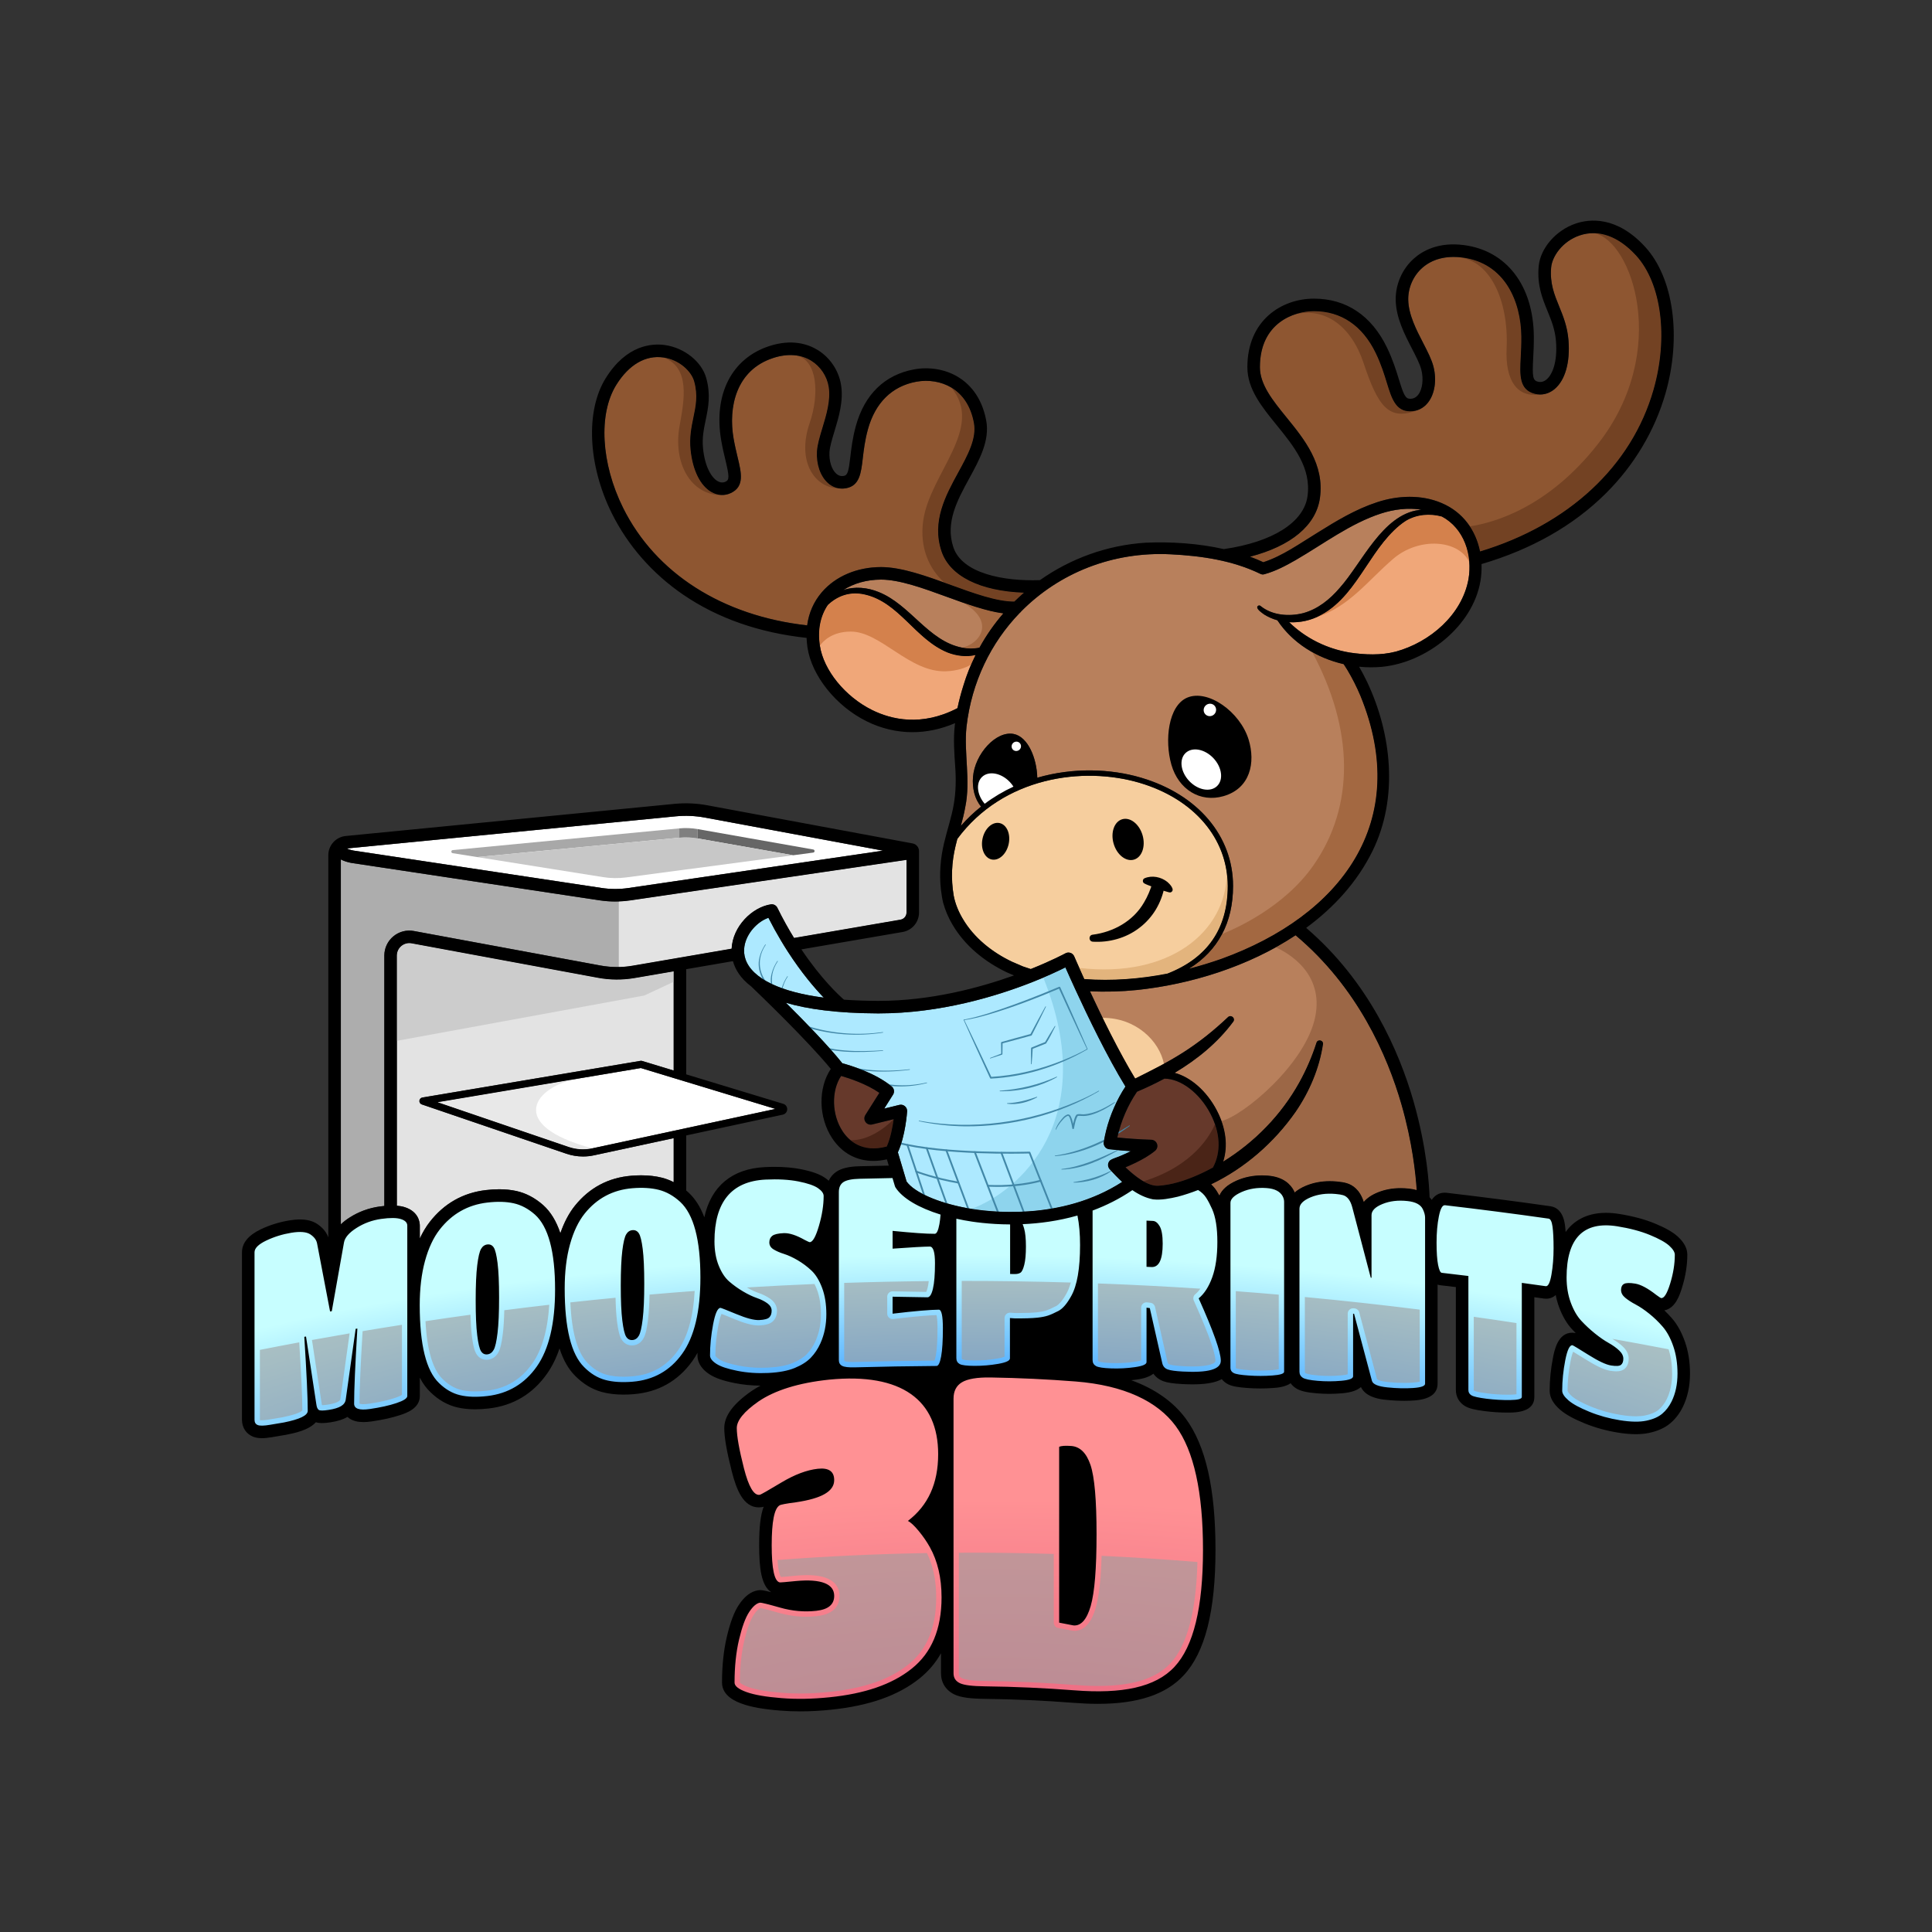 <svg xml:space="preserve" viewBox="0 0 1080 1080" y="0px" x="0px" xmlns:xlink="http://www.w3.org/1999/xlink" xmlns="http://www.w3.org/2000/svg" id="Layer_1" version="1.0">
<rect x="0" y="0" width="1080" height="1080" fill="#333333" stroke="none"/>
<g>
	<g>
		<path d="M436.46,525.59c-2.32-3.87-4.63-8.05-6.91-12.54c-6.16,2.14-12.3,8.68-13.43,16.04
			c-0.17,1.15-0.23,2.32-0.14,3.49c0.09,1.2,0.33,2.37,0.71,3.51c1.79,5.44,6.82,10.22,14.75,13.98c7.45,3.53,17.17,6.07,29.05,7.62
			c-5.17-5.39-12.42-13.86-20.06-25.68C439.11,529.97,437.78,527.83,436.46,525.59z" fill="#ADE9FF"></path>
	</g>
	<g>
		<path d="M686.3,495.27c0,23.82-11.33,40.23-33.7,48.97c-15.32,2.99-30.98,4.21-46.46,3.06
			c-1.07-2.34-2-4.43-2.8-6.21c-1.77-3.97-2.8-6.38-2.85-6.48c-0.39-0.91-1.14-1.61-2.07-1.93c-0.94-0.33-1.96-0.24-2.83,0.24
			c-0.18,0.1-7.42,4.01-19.38,8.79c-1.5-0.5-3.03-1.01-4.36-1.45c-0.77-0.31-5.34-2.34-6.16-2.66
			c-11.07-5.27-21.25-13.35-27.49-23.98c-2.4-4.01-4.25-8.5-5.1-13.08c-1.55-9.24-1.15-18.57,1.08-27.74
			c0.3-1.27,0.63-2.56,0.97-3.84c25.63-34.65,70.23-40.74,101.98-31.33c27.55,8.18,45.62,27.15,48.7,50.47
			C686.13,490.45,686.3,492.84,686.3,495.27z" fill="#F6CE9E"></path>
	</g>
	<g>
		<path d="M506.74,480.67v29.41c0,1.99-1.42,3.67-3.37,4.01l-59.49,10.23c-3.11-5.05-6.26-10.67-9.31-16.88
			c-0.68-1.37-2.16-2.15-3.68-1.92c-10.42,1.6-21.32,12.27-21.92,24.8l-29.54,5.08c-0.02,0-0.03,0-0.05,0.01l-25.8,4.43
			c-2.55,0.43-5.1,0.68-7.66,0.73c-3.47,0.07-6.93-0.22-10.37-0.85l-104.2-19.28c-4.09-0.76-8.27,0.33-11.47,2.99
			c-3.2,2.67-5.04,6.58-5.04,10.74v139.97c-0.9,0.09-1.83,0.19-2.8,0.33c-5.95,0.85-11.5,2.89-16.5,6.07
			c-1.95,1.24-3.61,2.52-5.01,3.86V480.43c1.77,0.98,3.85,1.53,5.72,1.92c0.06,0.01,0.12,0.02,0.18,0.03l138.77,20.91
			c3.56,0.54,7.15,0.74,10.73,0.61c2.14-0.07,4.29-0.26,6.42-0.57L506.74,480.67z" fill="#ADADAD"></path>
	</g>
	<g>
		<path d="M545.33,366.16c-0.88,1.78-1.72,3.58-2.51,5.41c-1.6,3.7-3.01,7.51-4.2,11.43
			c-0.02,0.07-0.04,0.14-0.06,0.21c-0.11,0.35-0.22,0.7-0.33,1.06c-1.17,3.8-2.18,7.65-2.99,11.58
			c-20.04,10.45-36.99,6.38-47.76,1.05c-15.1-7.49-27.1-22.28-29.17-35.97c-1.31-8.7,0.23-16.5,4.47-22.77
			c4.3-4.03,9.41-6.4,15.23-6.44h0.13c1.67,0,3.41,0.2,5.2,0.6c6.42,1.43,11.7,4.69,16.54,8.66c9.69,7.95,17.68,18.79,29.74,23.76
			C534.49,366.65,540.19,367.42,545.33,366.16z" fill="#F0A779"></path>
	</g>
	<g>
		<path d="M336.24,496.37c5.01,0.76,10.09,0.77,15.1,0.03l142.25-20.88l-99.54-18.49c-5.37-0.99-10.86-1.23-16.3-0.7
			l-183.74,17.95c-0.04,0.01-0.07,0.01-0.1,0.01c0.51,0.3,1.57,0.75,3.66,1.18L336.24,496.37z" fill="#FFFFFF"></path>
	</g>
	<g>
		<path d="M454.59,476.6l-11.26,1.5l-53.31-9.41v-5.22l64.61,11.41C455.6,475.05,455.57,476.47,454.59,476.6z" fill="#666666"></path>
	</g>
	<g>
		<path d="M379.73,463.07v5.21l-113,10.83l-13.71-2.18c-1-0.16-0.96-1.62,0.06-1.72L379.73,463.07z" fill="#A8A8A8"></path>
	</g>
	<g>
		<path d="M443.33,478.1l-93.33,12.39c-4.28,0.56-8.61,0.51-12.87-0.17l-70.4-11.21l113-10.83
			c3.43-0.33,6.9-0.19,10.29,0.41L443.33,478.1z" fill="#C7C7C7"></path>
	</g>
	<g>
		<path d="M390.03,463.47v5.22c-3.39-0.6-6.86-0.74-10.29-0.41v-5.21C383.16,462.74,386.63,462.87,390.03,463.47z" fill="#808080"></path>
	</g>
	<g>
		<path d="M820.91,323.7c-3.63,20.02-21.58,35.31-40.61,40.55c-8.41,2.17-17.26,1.81-25.77,0.54
			c-7.26-1.2-14.26-3.62-20.64-7.15c-0.52-0.28-1.03-0.58-1.54-0.88c-0.33-0.2-0.66-0.4-0.99-0.6c-1.32-0.8-2.61-1.66-3.86-2.57
			c-2.42-1.75-4.71-3.67-6.85-5.77c5.04,0.28,10.17-0.61,14.82-2.59c0.08-0.03,0.17-0.07,0.25-0.1c0.93-0.41,1.84-0.86,2.73-1.35
			c5.61-2.95,10.28-7.3,14.28-11.92c4.26-5.03,7.87-10.48,11.47-15.91c2.98-4.48,5.97-8.94,9.33-13.13
			c3.62-4.44,7.59-8.62,12.42-11.72c2.14-1.27,4.45-2.17,6.83-2.71h0.01c1.81-0.41,3.65-0.62,5.51-0.64c0.01,0,0.01,0,0.01,0
			c2.59-0.02,5.19,0.33,7.7,1.02c9.57,5.11,14.59,15.05,15.35,25.51l0.01,0.01C821.59,317.42,821.44,320.59,820.91,323.7z" fill="#F0A779"></path>
	</g>
	<g>
		<path d="M572.41,331.31c-1.85,1.6-3.65,3.26-5.4,4.98c-9.74,0.07-22.8-4.67-35.46-9.28
			c-1.21-0.44-2.42-0.88-3.64-1.32c-12.34-4.47-24.87-8.69-35.39-8.69c-13.36,0-25.41,5.11-33.08,14.02
			c-0.33,0.38-0.64,0.77-0.95,1.16c-1.83,2.3-3.32,4.79-4.5,7.44c-1.31,2.94-2.21,6.07-2.69,9.37c-0.03,0.19-0.06,0.39-0.09,0.59
			c-47.32-5.27-84.71-29.08-102.9-65.69c-12.38-24.91-13.89-52.55-3.77-68.78c7.03-11.29,16.38-16.71,26.31-15.28
			c9.14,1.33,15.69,7.88,17.21,13.38c2.15,7.78,0.9,13.78-0.43,20.14c-1.13,5.44-2.3,11.07-1.59,18.08
			c1.17,11.47,5.43,20.08,11.68,23.63c1.83,1.04,3.77,1.6,5.69,1.64c1.73,0.05,3.46-0.31,5.1-1.08c7.76-3.61,5.94-11.22,3.82-20.03
			c-0.73-3.08-1.57-6.56-2.26-10.52c-2.44-14.06-0.08-30.5,12.14-39.79c2.83-2.17,6.19-3.94,10.14-5.21
			c4.59-1.48,8.97-1.92,12.98-1.34h0.01c2.92,0.42,5.64,1.38,8.1,2.89c5.16,3.16,8.83,8.62,9.8,14.6
			c1.21,7.45-1.31,15.75-3.53,23.07c-1.43,4.7-2.77,9.14-3.02,12.98c-0.45,7.19,1.91,14.01,6.16,17.78
			c1.95,1.73,4.18,2.75,6.58,3.01h0.03c1.15,0.12,2.33,0.08,3.54-0.15c7.52-1.38,8.34-8.45,9.29-16.64
			c0.52-4.45,1.16-9.99,2.85-16.16c3.4-12.38,10.39-20.83,20.4-24.82c2.1-0.84,4.34-1.48,6.71-1.91c6.81-1.25,13.91-0.09,19.47,3.21
			c6.65,3.93,11.04,10.78,12.7,19.82c1.61,8.73-3.43,17.95-8.77,27.71c-6.99,12.79-14.91,27.28-9.37,43.98
			C530.9,322.04,547.87,330.44,572.41,331.31z" fill="#8E5631"></path>
	</g>
	<g>
		<path d="M794.57,284.92c-0.47,0.05-0.94,0.1-1.4,0.17c-20.46,2.78-31.8,29.58-44.23,43.51
			c-5.53,6.47-12.25,11.91-20.45,14.15c-7.85,1.99-17.3,1.31-23.77-3.96c-0.41-0.4-1.07-0.45-1.53-0.07
			c-1.65,1.38,2.44,3.96,3.49,4.78c2.3,1.44,4.79,2.51,7.37,3.23c4.97,7.49,11.74,13.47,19.5,17.82c5.46,3.08,11.42,5.33,17.57,6.74
			c0.68,1.01,1.36,2.11,2.01,3.17c2.78,4.64,5.23,9.49,7.33,14.48c28.94,70.6-11.09,122.92-77.56,147c-5.94,2.09-12,3.95-18.15,5.54
			c8.15-5.05,14.33-11.54,18.44-19.38c4.04-7.68,6.1-16.65,6.1-26.83c0-27.94-19.67-51.13-51.31-60.51
			c-17.28-5.13-38.27-5.79-58.13-0.01c-0.25-10.71-5.11-22.91-13.22-24.46c-9.8-1.88-21.66,11.12-22.71,24.07
			c-0.49,6.1,0.88,12.26,4.52,16.53c-4,3.18-7.8,6.75-11.31,10.79c0.95-3.47,1.85-7.01,2.49-10.68c3.04-14.83-0.86-30.09,0.66-44.71
			c2.88-25.09,13.69-47.04,29.74-63.65c0.34-0.25,0.64-0.56,0.88-0.91c21.07-21.3,50.89-33.54,83.58-31.87
			c17.06,0.85,34.56,3.39,50.02,10.91c0.69,0.36,1.53,0.47,2.34,0.22c6.44-1.8,12.04-4.82,17.45-7.91c15.6-9.05,30.62-20.47,47.6-26
			C779.22,284.7,787.07,283.72,794.57,284.92z" fill="#B8805C"></path>
	</g>
	<g>
		<path d="M560.83,342.89c-5.07,5.87-9.55,12.27-13.33,19.14c-3.18,0.68-6.56,0.62-9.72,0.01
			c-18.94-3.72-28.83-23.95-46.55-31.07c-6.22-2.56-13.48-3.34-19.89-1.09c5.87-3.79,13.23-5.88,21.18-5.88
			c10.33,0,23.7,4.87,36.63,9.59c3.05,1.11,6.08,2.21,9.05,3.25C546.21,339.64,553.85,341.98,560.83,342.89z" fill="#B8805C"></path>
	</g>
	<g>
		<path d="M924.32,217.92c-12.22,42.65-47.46,75.4-96.95,90.35c-1.01-5.05-2.91-9.83-5.7-14.03
			c-3.7-5.58-8.97-10.15-15.79-13.03c-11.32-4.85-24.56-4.28-36.02-0.48c-8.15,2.66-15.72,6.51-23.04,10.77
			c-0.74,0.43-1.48,0.87-2.22,1.31c-2.72,1.62-5.42,3.28-8.09,4.96c-9.74,5.94-19.56,13.05-30.3,16.51
			c-2.42-1.13-4.91-2.16-7.46-3.09c22.95-5.93,36.98-17.53,39.11-32.83c2.61-18.83-8.68-32.73-18.64-44.98
			c-7.68-9.45-14.92-18.36-14.92-28.13c0-8.88,2.45-15.42,6.11-20.16c3.68-4.76,8.59-7.7,13.46-9.35c3.76-1.28,7.5-1.8,10.64-1.8
			c15.2,0,27.15,8.11,34.56,23.45c3.04,6.29,4.82,12.11,6.25,16.78c2.6,8.46,4.84,15.76,12.94,15.76c1.42,0,2.77-0.21,4.02-0.63
			c0.47-0.15,0.92-0.33,1.36-0.54c0.14-0.07,0.29-0.14,0.43-0.21c1.6-0.82,3.03-2.02,4.24-3.56c3.75-4.81,4.91-12.46,3.03-19.99
			c-1.01-4.02-3.32-8.49-5.76-13.23c-3.84-7.43-8.19-15.85-8.36-24.12c-0.12-5.55,1.85-11.09,5.37-15.35
			c0.71-0.87,1.5-1.69,2.34-2.45c4.61-4.14,10.68-6.25,17.75-6.23c1.55,0.01,3.14,0.12,4.77,0.33
			c24.01,3.13,32.78,24.82,32.98,44.08c0.05,4.39-0.16,8.29-0.34,11.73c-0.52,9.71-0.97,18.1,7.81,20.37
			c0.91,0.24,1.83,0.37,2.74,0.39h0.01c2.35,0.07,4.65-0.55,6.74-1.85c0.01,0,0.02,0,0.02,0c0.57-0.35,1.12-0.75,1.65-1.2
			c5.91-4.97,8.73-14.93,7.73-27.33c-0.61-7.6-2.97-13.37-5.24-18.95c-2.69-6.58-5.22-12.8-4.45-21.63
			c0.26-3.04,1.77-6.59,4.35-9.81c2.73-3.43,6.67-6.48,11.64-8.16c2.65-0.89,5.34-1.31,8.05-1.25c8,0.16,16.1,4.43,23.46,12.5
			C928.8,158.43,932.71,188.6,924.32,217.92z" fill="#8E5631"></path>
	</g>
	<g>
		<path d="M678.05,652.66c-1.21,0.66-2.42,1.3-3.65,1.91c-1.68,0.83-3.38,1.63-5.11,2.39
			c-6.96,3.05-14.35,5.42-21.85,5.9c-2.62,0.12-5.45-0.89-8.24-2.49c-3.59-2.04-7.11-5.06-10.04-7.84c0.75-0.31,1.49-0.63,2.23-0.95
			c1.25-0.55,2.49-1.13,3.74-1.74c3.61-1.79,7.18-3.75,10.58-6.53c0.75-0.61,1.25-1.54,1.29-2.58c0.06-1.94-1.48-3.57-3.42-3.6
			c-6.32-0.21-12.68-0.63-18.98-1.26c0.02-0.11,0.05-0.23,0.07-0.34c2.06-8.99,5.75-17.63,10.94-25.25
			c5.18-2.19,10.31-4.62,15.31-7.31c9.1,0.01,19.62,7.89,25.74,19.61c1.01,1.94,1.86,3.88,2.53,5.81
			C682.24,637.15,681.83,645.67,678.05,652.66z" fill="#66392B"></path>
	</g>
	<g>
		<path d="M376.6,542.98v55.46l-17.65-5.36c-0.29-0.09-0.6-0.11-0.91-0.06l-121.93,20.5
			c-0.9,0.15-1.59,0.89-1.66,1.81c-0.07,0.91,0.48,1.76,1.35,2.05l80.78,27.55c3.02,1.03,6.18,1.55,9.34,1.55
			c2.04,0,4.09-0.21,6.1-0.65l44.58-9.6v24.62c-2.11-1.08-4.28-1.92-6.51-2.49c-3.51-0.89-7.43-1.35-11.67-1.35
			c-1.73,0-3.55,0.08-5.41,0.23c-12.88,1.04-23.52,6.69-31.64,16.79c-3.32,4.13-6.03,9.3-8.12,15.36
			c-2.25-6.76-5.43-11.99-9.6-15.72c-4.6-4.05-9.63-6.7-14.96-7.88c-2.94-0.65-6.18-0.98-9.63-0.98c-2.35,0-4.85,0.15-7.43,0.46
			c-12.79,1.49-23.35,7.47-31.39,17.79c-2.1,2.7-3.95,5.81-5.56,9.28v-7.2c0-1.79-0.61-7.83-8.47-10.33
			c-1.3-0.41-2.76-0.67-4.37-0.81V534.17c0-2.07,0.92-4.03,2.51-5.35c1.6-1.33,3.69-1.88,5.73-1.5l104.19,19.28
			c6.79,1.26,13.69,1.3,20.49,0.13L376.6,542.98z" fill="#E3E3E3"></path>
	</g>
	<g>
		<path d="M627.28,660.69c-31.92,20.59-69.5,17.41-84.22,15.07c-1.08-0.17-2.03-0.34-2.85-0.49
			c-16.09-3-29.1-8.77-33.42-14.79l-2.69-9.03l-2.18-7.3c4.2-9.04,5.13-22.29,5.17-22.87c0.07-1.12-0.39-2.2-1.25-2.92
			c-0.85-0.72-2-0.98-3.08-0.72l-8.47,2.08l4.93-7.81c0.94-1.48,0.63-3.44-0.73-4.56c-9.23-7.65-23.43-11.86-27.63-12.99
			c-7.6-9.57-20.99-23.34-31.53-33.81c11.96,3.53,28.5,5.86,51.28,5.94h0.65c34.51,0,65.97-9.65,85.87-17.51
			c2.17-0.86,4.21-1.69,6.09-2.49c1.47-0.63,2.85-1.23,4.13-1.8c3.47-1.55,6.24-2.89,8.21-3.87c0.65,1.48,1.51,3.4,2.53,5.67
			c0.93,2.07,2,4.43,3.2,7.02c6.88,14.96,17.68,37.33,27.82,53.88c-1.22,1.86-2.39,3.75-3.42,5.71c-4.27,7.97-7.29,16.48-8.7,25.44
			c-0.27,1.91,1.1,3.68,3.02,3.9c1.99,0.23,3.92,0.42,5.88,0.6c2.06,0.19,4.13,0.35,6.19,0.49c-1.71,0.85-3.45,1.63-5.14,2.35
			c-2.08,1.02-4.42,1.46-6.31,2.68c-1.1,0.94-1.48,2.4-1.07,3.7c0.13,0.45,0.35,0.88,0.68,1.26
			C622.4,655.91,624.74,658.38,627.28,660.69z" fill="#ADE9FF"></path>
	</g>
	<g>
		<path d="M791.92,665.26c-1.31-0.38-2.77-0.67-4.42-0.84c-1.55-0.17-3.09-0.25-4.57-0.25
			c-4.58,0-8.88,0.8-12.77,2.39c-3.75,1.53-6.22,3.4-7.81,5.33c-2.19-6.96-6.36-9.56-9.53-10.49c-1.43-0.44-3.2-0.74-5.58-0.95
			c-1.31-0.12-2.62-0.18-3.88-0.18c-4.85,0-9.39,0.88-13.48,2.6c-2.65,1.12-4.65,2.39-6.16,3.73c-0.12-0.28-0.23-0.57-0.36-0.84
			c-0.03-0.05-0.05-0.1-0.07-0.15c-1.81-3.5-5.83-7.8-14.75-8.45c-1.03-0.08-2.06-0.12-3.06-0.12c-5.12,0-9.92,0.99-14.27,2.92
			c-4.98,2.22-8.17,5.02-9.57,8.35c-0.49-0.88-0.98-1.73-1.48-2.51c-0.87-1.37-1.92-2.63-3.12-3.76
			c18.87-9.04,35.25-23.39,47.2-40.48c7.77-11.34,13.3-24.35,15.32-37.85c0.32-2.33-3-2.98-3.66-0.86
			c-2.49,7.76-5.74,15.29-9.67,22.35c-10.03,18.04-24.89,33.27-42.44,44.11c2.19-6.93,1.88-14.73-0.98-22.65
			c-0.72-1.97-1.59-3.95-2.62-5.93c-5.68-10.88-14.64-18.62-23.58-21c12.57-7.48,24.02-16.8,32.76-28.59
			c1.43-1.93-1.22-4.17-2.91-2.57c-7.96,7.54-16.45,14.35-25.71,20.17c-3.3,2.1-6.68,4.05-10.11,5.92
			c-5.28,2.87-10.67,5.55-16.08,8.26c-6.2-10.2-12.62-22.56-18.2-33.94c-2.58-5.27-4.98-10.32-7.09-14.86
			c8.78,0.44,17.59,0.17,26.29-0.71c25.83-2.72,53.54-10.51,77.59-23.85c3.79-2.09,7.49-4.33,11.07-6.71
			c34.68,29.07,51.3,67.28,59.14,94.44C789.49,638.52,791.35,656.45,791.92,665.26z" fill="#B8805C"></path>
	</g>
	<g>
		<path d="M499.57,625.63c-0.59,4.28-1.74,10.57-3.87,15.28c-9.6,2.6-16.11-0.05-20.28-3.54
			c-1.91-1.6-3.34-3.38-4.35-4.9c-6.18-9.31-6.43-22.71-0.87-31.02c4.3,1.23,14.06,4.4,21.37,9.45l-7.84,12.42
			c-0.76,1.21-0.72,2.75,0.12,3.91c0.83,1.16,2.28,1.69,3.67,1.36L499.57,625.63z" fill="#66392B"></path>
	</g>
	<g>
		<path d="M433.46,619.89l-49.86,10.74l-7,1.51l-45.42,9.78c-4.43,0.96-9.03,0.69-13.31-0.77l-73.29-25l78.69-13.23
			l34.97-5.88l18.36,5.58l7,2.12L433.46,619.89z" fill="#FFFFFF"></path>
	</g>
	<g>
		<path d="M506.74,480.67v29.41c0,1.99-1.42,3.67-3.37,4.01l-59.49,10.23c-3.11-5.05-6.26-10.67-9.31-16.88
			c-0.68-1.37-2.16-2.15-3.68-1.92c-10.42,1.6-21.32,12.27-21.92,24.8l-29.54,5.08c-0.02,0-0.03,0-0.05,0.01l-25.8,4.43
			c-2.55,0.43-5.1,0.68-7.66,0.73v-36.66l0.01-0.01c2.14-0.07,4.29-0.26,6.42-0.57L506.74,480.67z" fill="#E3E3E3"></path>
	</g>
	<g>
		<path d="M545.33,366.16c-0.88,1.78-1.72,3.58-2.51,5.41c-3.35,1.88-7.88,3.43-13.85,3.68
			c-20.56,0.84-36.53-22.19-53.34-22.19c-10.53,0-15.5,5.34-17.32,7.87c-1.31-8.7,0.23-16.5,4.47-22.77
			c4.3-4.03,9.41-6.4,15.23-6.44h0.13c1.67,0,3.41,0.2,5.2,0.6c6.42,1.43,11.7,4.69,16.54,8.66c9.69,7.95,17.68,18.79,29.74,23.76
			C534.49,366.65,540.19,367.42,545.33,366.16z" fill="#D4814C"></path>
	</g>
	<g>
		<path d="M682.9,535.94c-5.94,2.09-12,3.95-18.15,5.54c8.15-5.05,14.33-11.54,18.44-19.38
			c7.5-2.97,34.62-14.94,50.97-38.27c23.37-33.35,22.58-76.12-0.61-119.28c5.46,3.08,11.42,5.33,17.57,6.74
			c0.68,1.01,1.36,2.11,2.01,3.17c2.78,4.64,5.23,9.49,7.33,14.48C789.4,459.54,749.37,511.86,682.9,535.94z" fill="#A36841"></path>
	</g>
	<g>
		<path d="M686.3,495.27c0,23.82-11.33,40.23-33.7,48.97c-15.32,2.99-30.98,4.21-46.46,3.06
			c-1.07-2.34-2-4.43-2.8-6.21c50.37,5.81,81.94-20.05,82.49-52.99C686.13,490.45,686.3,492.84,686.3,495.27z" fill="#E3B47D"></path>
	</g>
	<g>
		<path d="M678.05,652.66c-1.21,0.66-2.42,1.3-3.65,1.91c-1.68,0.83-3.38,1.63-5.11,2.39
			c-6.96,3.05-14.35,5.42-21.85,5.9c-2.62,0.12-5.45-0.89-8.24-2.49c28.3-8.76,37.66-26.39,39.99-31.98
			C682.24,637.15,681.83,645.67,678.05,652.66z" fill="#4A2417"></path>
	</g>
	<g>
		<path d="M791.92,665.26c-1.31-0.38-2.77-0.67-4.42-0.84c-1.55-0.17-3.09-0.25-4.57-0.25
			c-4.58,0-8.88,0.8-12.77,2.39c-3.75,1.53-6.22,3.4-7.81,5.33c-2.19-6.96-6.36-9.56-9.53-10.49c-1.43-0.44-3.2-0.74-5.58-0.95
			c-1.31-0.12-2.62-0.18-3.88-0.18c-4.85,0-9.39,0.88-13.48,2.6c-2.65,1.12-4.65,2.39-6.16,3.73c-0.12-0.28-0.23-0.57-0.36-0.84
			c-0.03-0.05-0.05-0.1-0.07-0.15c-1.81-3.5-5.83-7.8-14.75-8.45c-1.03-0.08-2.06-0.12-3.06-0.12c-5.12,0-9.92,0.99-14.27,2.92
			c-4.98,2.22-8.17,5.02-9.57,8.35c-0.49-0.88-0.98-1.73-1.48-2.51c-0.87-1.37-1.92-2.63-3.12-3.76
			c18.87-9.04,35.25-23.39,47.2-40.48c7.77-11.34,13.3-24.35,15.32-37.85c0.32-2.33-3-2.98-3.66-0.86
			c-2.49,7.76-5.74,15.29-9.67,22.35c-10.03,18.04-24.89,33.27-42.44,44.11c2.19-6.93,1.88-14.73-0.98-22.65
			c12.03-2.82,47.02-31.77,52.4-58.2c5.01-24.6-15.45-35.93-22.06-38.9c3.79-2.09,7.49-4.33,11.07-6.71
			c34.68,29.07,51.3,67.28,59.14,94.44C789.49,638.52,791.35,656.45,791.92,665.26z" fill="#9C6746"></path>
	</g>
	<g>
		<path d="M650.64,594.66c-5.28,2.87-10.67,5.55-16.08,8.26c-6.2-10.2-12.62-22.56-18.2-33.94
			C635.03,568.92,648.08,581.9,650.64,594.66z" fill="#F6CE9E"></path>
	</g>
	<g>
		<path d="M499.57,625.63c-0.59,4.28-1.74,10.57-3.87,15.28c-9.6,2.6-16.11-0.05-20.28-3.54
			C488.27,637.8,499.57,625.63,499.57,625.63z" fill="#4A2417"></path>
	</g>
	<g>
		<path d="M821.36,314.28c-5.81-12.65-28.15-14.29-42.6-1.85c-14.42,12.41-24.32,26.56-43.04,32.7
			c0.97-0.32,1.84-0.86,2.73-1.35c5.61-2.95,10.28-7.3,14.28-11.92c4.26-5.03,7.87-10.48,11.47-15.91
			c2.98-4.48,5.97-8.94,9.33-13.13c3.62-4.44,7.59-8.62,12.42-11.72c2.14-1.27,4.45-2.17,6.83-2.71h0.01
			c1.81-0.41,3.65-0.62,5.51-0.64c0.01,0,0.01,0,0.01,0c2.59-0.02,5.19,0.33,7.7,1.02C815.58,293.88,820.6,303.82,821.36,314.28z" fill="#D4814C"></path>
	</g>
	<g>
		<path d="M560.83,342.89c-5.07,5.87-9.55,12.27-13.33,19.14c-3.18,0.68-6.56,0.62-9.72,0.01
			c9.77-1.99,19.27-14.53,0.42-25.2C546.21,339.64,553.85,341.98,560.83,342.89z" fill="#A36841"></path>
	</g>
	<g>
		<path d="M924.32,217.92c-12.22,42.65-47.46,75.4-96.95,90.35c-1.01-5.05-2.91-9.83-5.7-14.03
			c13.93-2.11,43.93-10.76,71.55-46.01c40.77-52.02,19.01-113.88-2.08-117.89c8,0.16,16.1,4.43,23.46,12.5
			C928.8,158.43,932.71,188.6,924.32,217.92z" fill="#734223"></path>
	</g>
	<g>
		<path d="M860.63,220.52c-12.26,1.78-19.3-7.35-18.42-25.98c1.23-26.08-9.16-50.91-29.54-50.91v-0.01
			c1.55,0.01,3.14,0.12,4.77,0.33c24.01,3.13,32.78,24.82,32.98,44.08c0.05,4.39-0.16,8.29-0.34,11.73
			c-0.52,9.71-0.97,18.1,7.81,20.37C858.8,220.37,859.72,220.5,860.63,220.52z" fill="#734223"></path>
	</g>
	<g>
		<path d="M788.26,229.93c1.42,0,2.77-0.21,4.02-0.63c-15.86,6.15-21.93-1.99-30.04-26.39
			c-6.89-20.73-21.65-31.25-38.37-27.17c3.76-1.28,7.5-1.8,10.64-1.8c15.2,0,27.15,8.11,34.56,23.45
			c3.04,6.29,4.82,12.11,6.25,16.78C777.91,222.63,780.15,229.93,788.26,229.93z" fill="#734223"></path>
	</g>
	<g>
		<path d="M572.41,331.31c-1.85,1.6-3.65,3.26-5.4,4.98c-9.74,0.07-22.8-4.67-35.46-9.28
			c-1.21-0.44-2.42-0.88-3.64-1.32c-8.54-7.68-13.94-19.59-11.83-34.62c3.72-26.52,34.52-51.88,15.64-74.48
			c6.65,3.93,11.04,10.78,12.7,19.82c1.61,8.73-3.43,17.95-8.77,27.71c-6.99,12.79-14.91,27.28-9.37,43.98
			C530.9,322.04,547.87,330.44,572.41,331.31z" fill="#734223"></path>
	</g>
	<g>
		<path d="M469.43,273.06c-14.3,0-24.1-15.37-16.85-36.49c5.68-16.58,4.22-35.22-7.24-37.84
			c2.92,0.42,5.64,1.38,8.1,2.89c5.16,3.16,8.83,8.62,9.8,14.6c1.21,7.45-1.31,15.75-3.53,23.07c-1.43,4.7-2.77,9.14-3.02,12.98
			c-0.45,7.19,1.91,14.01,6.16,17.78C464.8,271.78,467.03,272.8,469.43,273.06z" fill="#734223"></path>
	</g>
	<g>
		<path d="M403.46,276.83c-17.31,0-27.37-17.92-23.55-38.85c2.62-14.31,6.04-32.61-9.06-38.15
			c9.14,1.33,15.69,7.88,17.21,13.38c2.15,7.78,0.9,13.78-0.43,20.14c-1.13,5.44-2.3,11.07-1.59,18.08
			c1.17,11.47,5.43,20.08,11.68,23.63c1.83,1.04,3.77,1.6,5.69,1.64C403.44,276.78,403.46,276.83,403.46,276.83z" fill="#734223"></path>
	</g>
	<g>
		<path d="M627.28,660.69c-31.92,20.59-69.5,17.41-84.22,15.07c25.97-9.44,72.4-49.39,40.16-129.27
			c1.47-0.63,2.85-1.23,4.13-1.8c3.47-1.55,6.24-2.89,8.21-3.87c0.65,1.48,1.51,3.4,2.53,5.67c0.93,2.07,2,4.43,3.2,7.02
			c6.88,14.96,17.68,37.33,27.82,53.88c-1.22,1.86-2.39,3.75-3.42,5.71c-4.27,7.97-7.29,16.48-8.7,25.44
			c-0.27,1.91,1.1,3.68,3.02,3.9c1.99,0.23,3.92,0.42,5.88,0.6c2.06,0.19,4.13,0.35,6.19,0.49c-1.71,0.85-3.45,1.63-5.14,2.35
			c-2.08,1.02-4.42,1.46-6.31,2.68c-1.1,0.94-1.48,2.4-1.07,3.7c0.13,0.45,0.35,0.88,0.68,1.26
			C622.4,655.91,624.74,658.38,627.28,660.69z" fill="#8ED4ED"></path>
	</g>
	<g>
		<path d="M376.6,542.98v5.85l-16.47,7.67l-138.29,25.33v-47.66c0-2.07,0.92-4.03,2.51-5.35
			c1.6-1.33,3.69-1.88,5.73-1.5l104.19,19.28c6.79,1.26,13.69,1.3,20.49,0.13L376.6,542.98z" fill="#CCCCCC"></path>
	</g>
	<g>
		<g>
			<path d="M538.81,569.98c9.24-1.74,18.15-4.9,26.99-8.04c8.85-3.18,17.59-6.68,26.26-10.31
				c0.24-0.1,0.51,0.01,0.62,0.24c3.75,8.27,7.83,17.49,11.51,25.85c0,0,3.77,8.65,3.77,8.65c0.12,0.21-0.3,0.32-0.41,0.41
				c-0.08,0.04-0.17,0.02-0.22-0.06c-0.12-0.2,0.28-0.33,0.39-0.42c0,0-0.06,0.21-0.06,0.21s-4.01-8.54-4.01-8.54
				c-3.87-8.29-8.07-17.42-11.84-25.71c0,0,0.62,0.24,0.62,0.24c-13.02,5.52-26.23,10.63-39.8,14.62c-4.53,1.3-9.11,2.48-13.79,3.17
				C538.66,570.34,538.6,570.01,538.81,569.98L538.81,569.98z" fill="#4288A8"></path>
		</g>
		<g>
			<path d="M607.57,586.78c-16.29,9.44-34.84,15.19-53.67,16.16c-0.2,0.01-0.37-0.1-0.45-0.27
				c-2.5-5.39-4.98-10.79-7.44-16.21c-2.48-5.4-4.89-10.83-7.32-16.26c-0.04-0.08,0-0.18,0.08-0.21c0.08-0.04,0.17,0,0.21,0.08
				c2.58,5.35,5.18,10.7,7.72,16.07c2.56,5.36,5.09,10.74,7.6,16.13c0,0-0.45-0.27-0.45-0.27c14.04-0.78,27.84-4.19,40.84-9.5
				c4.33-1.78,8.62-3.71,12.71-6C607.57,586.4,607.75,586.68,607.57,586.78L607.57,586.78z" fill="#4288A8"></path>
		</g>
		<g>
			<path d="M553.51,591.38c2.13-0.85,4.27-1.67,6.41-2.48l-0.23,0.32l-0.1-6.32c0-0.2,0.14-0.38,0.32-0.42
				c4.81-1.35,11.57-3.25,16.33-4.5c0,0-0.29,0.24-0.29,0.24c1.36-2.62,2.76-5.22,4.17-7.82c1.4-2.6,2.83-5.19,4.27-7.76
				c0.04-0.08,0.14-0.1,0.22-0.06c0.07,0.04,0.1,0.13,0.07,0.21c-1.28,2.67-2.57,5.32-3.9,7.96c-1.31,2.64-2.64,5.28-4,7.9
				c-0.06,0.12-0.17,0.2-0.29,0.24c-4.71,1.34-11.54,3.16-16.35,4.44c0,0,0.32-0.42,0.32-0.42s-0.1,6.32-0.1,6.32
				c0,0.15-0.09,0.28-0.23,0.32c-2.17,0.72-4.35,1.45-6.53,2.14C553.43,591.74,553.32,591.45,553.51,591.38L553.51,591.38z" fill="#4288A8"></path>
		</g>
		<g>
			<path d="M589.93,573.73c-1.69,3.2-3.2,6.63-5.21,9.61c-2.22,0.93-5.44,2.19-7.71,3.07c0,0,0.29-0.41,0.29-0.41
				c-0.06,1.46-0.17,2.93-0.26,4.39c-0.09,1.46-0.21,2.92-0.35,4.39c-0.01,0.09-0.09,0.15-0.18,0.15c-0.08-0.01-0.14-0.08-0.15-0.16
				c-0.03-1.47-0.05-2.93-0.04-4.4c0.02-1.47,0.01-2.93,0.05-4.4c0.01-0.19,0.12-0.34,0.29-0.41c2.27-0.93,5.44-2.24,7.7-3.1
				c0,0-0.23,0.21-0.23,0.21c1.76-3.07,3.59-6.11,5.51-9.09C589.75,573.41,590.02,573.55,589.93,573.73L589.93,573.73z" fill="#4288A8"></path>
		</g>
		<g>
			<path d="M588.67,677.97c-0.2,0-0.39-0.12-0.46-0.32l-13.04-32.86c-4.36,0.12-47.75,1.17-73.19-5.46
				c-0.27-0.07-0.43-0.34-0.36-0.61c0.07-0.27,0.34-0.43,0.61-0.36c26.54,6.91,72.79,5.43,73.25,5.42c0.18-0.02,0.4,0.12,0.48,0.32
				l13.17,33.19c0.1,0.26-0.02,0.55-0.28,0.65C588.8,677.96,588.74,677.97,588.67,677.97z" fill="#4288A8"></path>
		</g>
		<g>
			<path d="M573.16,680.33c-0.2,0-0.39-0.12-0.47-0.32l-13.36-35.41c-0.1-0.26,0.03-0.55,0.29-0.64
				c0.26-0.09,0.55,0.03,0.64,0.29l13.36,35.41c0.1,0.26-0.03,0.55-0.29,0.64C573.28,680.32,573.22,680.33,573.16,680.33z" fill="#4288A8"></path>
		</g>
		<g>
			<path d="M558.97,680.94c-0.2,0-0.39-0.12-0.47-0.32l-14.03-36.38c-0.1-0.26,0.03-0.55,0.29-0.65
				c0.26-0.1,0.55,0.03,0.65,0.29l14.03,36.38c0.1,0.26-0.03,0.55-0.29,0.65C559.09,680.92,559.03,680.94,558.97,680.94z" fill="#4288A8"></path>
		</g>
		<g>
			<path d="M541.75,677.49c-0.2,0-0.39-0.12-0.47-0.33l-12.7-33.93c-0.1-0.26,0.04-0.55,0.29-0.64
				c0.26-0.1,0.55,0.03,0.64,0.29l12.7,33.93c0.1,0.26-0.04,0.55-0.29,0.64C541.87,677.48,541.81,677.49,541.75,677.49z" fill="#4288A8"></path>
		</g>
		<g>
			<path d="M529.89,675.49c-0.21,0-0.4-0.13-0.47-0.33l-11.84-33.14c-0.09-0.26,0.04-0.55,0.3-0.64
				c0.26-0.09,0.55,0.04,0.64,0.3l11.84,33.14c0.09,0.26-0.04,0.55-0.3,0.64C530,675.48,529.95,675.49,529.89,675.49z" fill="#4288A8"></path>
		</g>
		<g>
			<path d="M517.14,670.26c-0.21,0-0.41-0.13-0.47-0.34l-9.87-29.71c-0.09-0.26,0.05-0.54,0.32-0.63
				c0.26-0.09,0.55,0.06,0.63,0.32l9.87,29.71c0.09,0.26-0.05,0.54-0.32,0.63C517.25,670.25,517.2,670.26,517.14,670.26z" fill="#4288A8"></path>
		</g>
		<g>
			<path d="M589.77,645.99c14.94-2.18,28.91-8.79,41.55-16.86c0.15-0.11,0.36,0.13,0.19,0.26
				c-12.18,8.88-26.54,15.65-41.71,16.92C589.61,646.33,589.56,646.02,589.77,645.99L589.77,645.99z" fill="#4288A8"></path>
		</g>
		<g>
			<path d="M593.48,653.47c10.97-1.24,21.16-5.96,31.08-10.55c0.17-0.09,0.33,0.18,0.16,0.28
				c-9.53,5.44-20.09,10.28-31.22,10.59C593.29,653.79,593.27,653.48,593.48,653.47L593.48,653.47z" fill="#4288A8"></path>
		</g>
		<g>
			<path d="M600.25,660.78c7.18-1,14.22-2.98,20.69-6.28c0.16-0.1,0.34,0.16,0.18,0.27
				c-6.08,4.14-13.52,6.25-20.84,6.33C600.08,661.1,600.06,660.8,600.25,660.78L600.25,660.78z" fill="#4288A8"></path>
		</g>
		<g>
			<path d="M513.77,626.47c29.82,5.45,61.05,1.07,88.77-10.98c3.96-1.72,7.88-3.58,11.62-5.75
				c0.16-0.12,0.36,0.17,0.17,0.27c-22.47,13.19-48.75,19.79-74.76,19.63c-8.69-0.11-17.37-1.09-25.86-2.86
				c-0.09-0.02-0.14-0.1-0.12-0.19C513.6,626.51,513.69,626.46,513.77,626.47L513.77,626.47z" fill="#4288A8"></path>
		</g>
		<g>
			<path d="M590.12,631.27c0.46-1.57,1.34-2.93,2.26-4.24c1.24-1.55,2.49-3.5,4.56-4.08
				c1.5-0.07,1.94,1.94,2.37,2.99c0.48,1.55,0.79,3.11,1.05,4.7l-0.93-0.01c0.33-1.9,0.71-3.77,1.33-5.6
				c0.28-0.66,0.52-1.58,1.29-2.08c1.22-0.38,2.53,0.02,3.76-0.03c6.23-0.4,11.94-3.64,17.21-6.8c0.16-0.11,0.36,0.14,0.18,0.26
				c-2.05,1.5-4.21,2.82-6.46,4.01c-3.39,1.71-7.05,3.33-10.93,3.47c-1.11,0.02-2.17-0.18-3.25-0.06c-0.11,0.01-0.03,0.01-0.06,0.01
				c-0.01,0-0.04,0.03-0.07,0.06c-1.24,1.95-1.58,4.64-2.08,6.91c-0.07,0.52-0.87,0.5-0.93-0.01c-0.23-1.53-0.53-3.09-0.97-4.56
				c-0.29-0.86-0.52-1.8-1.15-2.4c-0.11-0.07-0.15-0.1-0.29-0.07c-1.73,0.53-2.97,2.28-4.17,3.64c-0.96,1.23-1.88,2.54-2.42,3.98
				C590.37,631.56,590.06,631.47,590.12,631.27L590.12,631.27z" fill="#4288A8"></path>
		</g>
		<g>
			<path d="M558.97,609.72c10.91-0.8,21.72-3.33,31.7-7.84c0.17-0.09,0.34,0.18,0.16,0.28
				c-9.64,5.38-20.83,8-31.85,7.88C558.78,610.04,558.76,609.73,558.97,609.72L558.97,609.72z" fill="#4288A8"></path>
		</g>
		<g>
			<path d="M563.1,616.68c5.67-0.17,11.15-1.72,16.49-3.55c0.17-0.06,0.3,0.2,0.13,0.29
				c-5.02,2.71-10.92,4.34-16.64,3.58C562.89,616.97,562.91,616.68,563.1,616.68L563.1,616.68z" fill="#4288A8"></path>
		</g>
		<g>
			<path d="M441.47,569.53c1.04,0.47,3.55,1.6,4.54,2.05c2.39,0.93,5.38,2.02,7.85,2.71
				c12.79,3.68,26.45,4.53,39.62,2.66c0.09-0.02,0.17,0.04,0.19,0.13c0.01,0.09-0.05,0.17-0.13,0.18
				c-14.35,2.23-29.26,1.2-43.14-3.11c-1.07-0.4-3.71-1.3-4.75-1.71c-1.02-0.43-3.59-1.57-4.63-2.02
				C440.42,570.16,440.85,569.22,441.47,569.53L441.47,569.53z" fill="#4288A8"></path>
		</g>
		<g>
			<path d="M428.03,528.17c-6.25,9.36-3.22,19.72,5.71,25.93c0.58,0.35,0.01,1.23-0.55,0.84
				c-6.21-4.45-10.65-12.31-8.57-20.02c0.63-2.48,1.75-4.8,3.15-6.92C427.88,527.83,428.14,527.99,428.03,528.17L428.03,528.17z" fill="#4288A8"></path>
		</g>
		<g>
			<path d="M434.78,537.38c-6.25,9.36-3.22,19.72,5.71,25.93c0.58,0.35,0.01,1.23-0.55,0.84
				c-6.21-4.45-10.65-12.31-8.57-20.02c0.63-2.48,1.75-4.8,3.15-6.92C434.63,537.04,434.89,537.2,434.78,537.38L434.78,537.38z" fill="#4288A8"></path>
		</g>
		<g>
			<path d="M440.35,545.93c-6.25,9.36-3.22,19.72,5.71,25.93c0.58,0.35,0.01,1.23-0.55,0.84
				c-6.21-4.45-10.65-12.31-8.57-20.02c0.63-2.48,1.75-4.8,3.15-6.92C440.19,545.59,440.46,545.75,440.35,545.93L440.35,545.93z" fill="#4288A8"></path>
		</g>
		<g>
			<path d="M452.14,581.75c11.29,6.59,28.56,6.18,41.36,5.38c0.09-0.01,0.16,0.05,0.17,0.14
				c0.01,0.09-0.06,0.16-0.14,0.17c-12.98,1.02-30.34,1.7-41.93-4.85C451.04,582.25,451.57,581.38,452.14,581.75L452.14,581.75z" fill="#4288A8"></path>
		</g>
		<g>
			<path d="M462.63,591.92c14.15,6.71,30.47,7.54,45.84,5.8c0.19-0.04,0.26,0.29,0.05,0.31
				c-15.5,1.99-31.93,1.37-46.33-5.21C461.6,592.54,462.02,591.61,462.63,591.92L462.63,591.92z" fill="#4288A8"></path>
		</g>
		<g>
			<path d="M486.39,603.54c10.04,3.71,21.23,4.03,31.62,1.6c0.19-0.06,0.3,0.25,0.09,0.3
				c-10.48,2.69-21.79,2.59-32.05-0.96C485.41,604.26,485.75,603.29,486.39,603.54L486.39,603.54z" fill="#4288A8"></path>
		</g>
		<g>
			<path d="M535.7,661.56c-0.03,0-0.06,0-0.09-0.01c-13.81-2.37-23.49-6.14-23.59-6.17
				c-0.26-0.1-0.38-0.39-0.28-0.65c0.1-0.26,0.39-0.38,0.65-0.28c0.1,0.04,9.69,3.77,23.39,6.12c0.27,0.05,0.45,0.31,0.41,0.58
				C536.15,661.38,535.94,661.56,535.7,661.56z" fill="#4288A8"></path>
		</g>
		<g>
			<path d="M557.46,663.48c-1.73,0-3.47-0.04-5.24-0.12c-0.28-0.01-0.49-0.25-0.48-0.52
				c0.01-0.28,0.22-0.52,0.52-0.48c10.56,0.47,20.43-0.48,29.35-2.83c0.26-0.08,0.54,0.09,0.61,0.36c0.07,0.27-0.09,0.54-0.36,0.61
				C574.35,662.49,566.16,663.48,557.46,663.48z" fill="#4288A8"></path>
		</g>
	</g>
	<g>
		<path d="M331.18,641.92c-4.43,0.96-9.03,0.69-13.31-0.77l-73.29-25l78.69-13.23
			C299.22,606.96,282,628.91,331.18,641.92z" fill="#E8E8E8"></path>
	</g>
	<path d="M934.82,737.16c-1.41-1.63-2.89-3.19-4.44-4.66c6.31-1.15,8.72-8.95,9.92-12.85c1.94-6.29,2.92-12.42,2.92-18.24
		c0-3.58-1.78-6.94-5.44-10.26c-2.74-2.47-6.95-4.86-12.86-7.28c-5.63-2.3-12.29-4.07-19.8-5.27c-2.58-0.41-5.07-0.62-7.4-0.62
		c-11.96,0-18.61,5.5-22.08,10.11c-0.15,0.2-0.29,0.41-0.44,0.61c-0.1-1.48-0.23-2.8-0.39-3.98c-1.09-7.82-5.03-9.99-8.14-10.43
		c-19.24-2.74-38.78-5.27-58.1-7.52c-0.32-0.03-0.64-0.05-0.96-0.05c-3.47,0-5.75,1.78-7.25,4.01c-0.35-0.47-0.76-0.95-1.22-1.41
		c-0.18-6.14-1.36-27.2-8.99-53.75c-8-27.8-24.86-66.79-59.99-96.88c15.59-11.45,28.64-25.75,37.15-43.11
		c14.48-29.62,10.68-65.27-3.11-94.44c-1.39-2.86-2.85-5.68-4.45-8.44c4.23,0.42,8.5,0.45,12.7,0.07
		c24.97-2.4,50.75-22.58,55.13-47.93c0.52-3.18,0.72-6.38,0.6-9.52c27.93-8.22,51.25-21.44,69.33-39.35
		c15.94-15.79,27.53-35.2,33.53-56.12c9.04-31.57,4.51-64.41-11.28-81.73c-15.96-17.5-31.24-15.76-38.92-13.16
		c-11.12,3.76-19.83,13.85-20.72,23.99c-0.92,10.51,2.05,17.82,4.93,24.88c2.18,5.32,4.23,10.35,4.75,16.87
		c0.95,11.73-2.09,18.75-5.25,21.41c-1.52,1.28-3.17,1.7-4.91,1.25c-2.75-0.71-3.14-2.69-2.57-13.23c0.18-3.55,0.4-7.56,0.35-12.17
		c-0.29-28.33-15.26-47.85-39.08-50.95c-14.13-1.84-23.08,3.13-28.09,7.63c-6.47,5.8-10.22,14.45-10.04,23.15
		c0.21,9.9,4.95,19.09,9.14,27.2c2.25,4.36,4.38,8.48,5.19,11.71c1.33,5.31,0.62,10.93-1.76,13.98c-1.18,1.51-2.66,2.25-4.53,2.25
		c-2.58,0-3.59-2.17-6.24-10.81c-1.51-4.9-3.38-11-6.65-17.78c-8.65-17.92-22.78-27.4-40.86-27.4c-17.93,0-37.21,11.99-37.21,38.31
		c0,12.25,8.01,22.11,16.49,32.54c9.5,11.7,19.33,23.79,17.13,39.61c-2.03,14.59-19.51,25.63-46.76,29.55
		c-14.42-3.25-29.75-4.19-43.68-3.58c-21.6,1.37-42.02,8.86-59.12,20.93c-20.31,0.73-43.55-3.71-48.43-18.41
		c-4.58-13.81,2.26-26.31,8.87-38.41c5.69-10.41,11.58-21.17,9.52-32.34c-2.58-14.01-10.14-21.1-16.02-24.58
		c-7-4.14-15.86-5.62-24.31-4.07c-16.45,3.03-27.72,14.02-32.59,31.77c-1.83,6.68-2.51,12.52-3.05,17.2
		c-0.93,7.96-1.48,10.18-3.61,10.57c-1.6,0.29-2.98-0.11-4.23-1.22c-2.6-2.3-4.13-7.17-3.82-12.1c0.19-3.03,1.42-7.09,2.73-11.39
		c2.44-8.05,5.21-17.18,3.74-26.22c-1.3-7.97-6.18-15.24-13.05-19.45c-5.33-3.26-14.32-6.29-26.9-2.24
		c-21.14,6.8-31.5,27.06-27.02,52.85c0.72,4.18,1.59,7.78,2.35,10.96c2.21,9.24,2.22,11.04,0.03,12.06
		c-1.41,0.65-2.88,0.55-4.39-0.31c-3.23-1.83-7.07-7.59-8.16-18.25c-0.61-5.93,0.41-10.8,1.48-15.95
		c1.43-6.89,2.91-14.02,0.31-23.43c-2.52-9.12-12.17-16.87-22.95-18.43c-7.44-1.09-21.66-0.11-33.25,18.49
		c-11.36,18.23-9.98,48.61,3.44,75.6c8.96,18.03,22.76,33.74,39.91,45.45c19.29,13.17,42.48,21.27,68.94,24.13
		c0.07,1.77,0.23,3.57,0.5,5.4c2.39,15.81,15.95,32.75,32.99,41.19c8.23,4.08,16.91,6.12,25.68,6.12c7.97,0,16-1.69,23.82-5.05
		c-0.05,0.46-0.11,0.93-0.16,1.4c-0.85,7.54-0.28,15.33,0.24,22.79c0.54,7.3,0.39,14.4-0.84,21.44c-1.2,6.98-3.62,13.97-5.38,21.42
		c-2.01,8.39-2.75,17.33-1.75,26.01c0.26,2.28,0.69,5.12,1.24,7.33c1.17,4.29,2.99,8.52,5.27,12.33
		c7.01,11.9,18.06,20.72,30.35,26.6l3.97,1.71c-19.36,6.94-46.58,14.22-75.58,14.22h-0.61c-6.71-0.02-13-0.25-18.86-0.67
		c-2.8-2.43-12.7-11.57-23.79-28.11l56.57-9.72c5.33-0.92,9.19-5.51,9.19-10.91V475.9c0.04-2.17-1.48-4.03-3.61-4.43l-114.8-21.32
		c-6.02-1.12-12.17-1.38-18.27-0.79l-183.73,17.96c-5.59,0.54-9.8,5.18-9.8,10.79v213.56c-0.86-2.32-2.61-5.05-6.11-7.41
		c-2.53-1.71-5.81-2.58-9.73-2.58c-1.81,0-3.82,0.19-5.99,0.54c-5.59,0.93-10.94,2.59-15.89,4.96c-6.99,3.33-10.54,7.66-10.54,12.86
		v93.63c0.01,4.37,2.33,7.9,6.21,9.45c1.4,0.55,3,0.83,4.92,0.83c1.6,0,3.48-0.19,5.74-0.58c3.28-0.56,5.81-0.98,7.58-1.28
		c0,0,0.27-0.04,0.34-0.06c4.48-0.89,12.47-2.49,16.5-6.98c1.3,0.39,2.55,0.46,3.51,0.46c1.31,0,2.86-0.14,4.76-0.44
		c3.99-0.62,7.06-1.6,9.39-3c0.39,0.35,0.82,0.67,1.28,0.97c2.02,1.29,4.53,1.91,7.65,1.91c1.38,0,2.88-0.12,4.58-0.36
		c6.36-0.93,11.61-2.1,16.07-3.59c3.25-1.09,10.88-3.63,10.88-10.6v-10.29c1.66,3.21,3.61,5.89,5.86,8.04
		c4.47,4.39,9.52,7.27,15.01,8.58c3.03,0.72,6.41,1.08,10.04,1.08c2.4,0,4.98-0.16,7.66-0.47c13.69-1.59,24.65-8.15,32.59-19.5
		c2.85-4.07,5.16-8.75,6.94-14.07c2.1,6.56,5.01,11.65,8.74,15.34c4.44,4.5,9.46,7.54,14.91,9.02c3.58,0.97,7.65,1.47,12.1,1.47
		c1.79,0,3.67-0.08,5.61-0.24c13.79-1.11,24.84-7.32,32.85-18.46c1.05-1.47,2.03-3.02,2.93-4.65c-0.01,0.49-0.02,0.98-0.02,1.47
		c0,2.81,1.17,6.93,6.74,10.54c3.17,2.07,7.68,3.64,14.18,4.92c4.56,0.91,9.37,1.37,14.3,1.4c-1.79,0.97-3.5,1.99-5.1,3.08
		c-10.2,7.11-15.15,13.86-15.15,20.64c0,5.17,1.37,13.07,4.19,24.16c2.54,9.98,6.33,20.18,15.15,20.18c0.51,0,1.01-0.04,1.47-0.11
		c0.41-0.06,0.77-0.12,1.22-0.27c-1.77,4.64-2.53,11.51-2.53,21.52c0,13.02,1.23,22.59,6.73,26.27c-4.52-1.16-5.46-1.16-6.15-1.16
		c-0.36,0-0.81,0.04-1.16,0.09c-4.04,0.63-7.59,3.34-10.86,8.29c-2.57,3.91-4.74,9.69-6.62,17.67c-1.79,7.59-2.7,16.22-2.7,25.63
		c0,7.82,8.53,10.89,11.32,11.89c5,1.81,11.75,3.01,21.23,3.77c3.58,0.29,7.31,0.44,11.1,0.44c5.49,0,11.29-0.31,17.23-0.92
		c21.36-2.19,37.55-7.9,49.5-17.46c4.96-3.95,8.97-8.67,12.03-14.11v11.18c0,5.31,2.79,9.65,7.63,11.91
		c3.39,1.58,8.43,2.3,16.86,2.4c16.43,0.19,33.07,0.94,49.45,2.21c4.86,0.38,9.51,0.58,13.8,0.58c22.29,0,37.96-5.22,47.9-15.92
		c11.98-12.87,17.8-35.82,17.81-70.16c-0.01-34.23-5.46-58.25-16.68-73.45c-6.99-9.43-17.3-16.62-30.41-21.38
		c0.98-0.1,1.95-0.22,2.93-0.35c1.95-0.28,6.41-0.9,9.46-3.3c1.35,1.92,3.25,3.37,5.59,4.21c2.29,0.84,5.54,1.33,10.52,1.59
		c2.06,0.11,4.02,0.16,5.81,0.16c6.2,0,10.91-0.66,14.37-2.02c0.7-0.28,1.33-0.58,1.91-0.9c0.92,1.15,2.08,2.13,3.49,2.85
		c2.19,1.12,5.42,1.74,11.15,2.13c2.31,0.16,4.63,0.24,6.92,0.24c2.41,0,4.85-0.09,7.24-0.27c2-0.14,6.55-0.47,9.71-2.65
		c0.78,1.08,1.76,2.02,2.94,2.78c2.33,1.52,5.69,2.35,11.61,2.85c2.32,0.2,4.68,0.3,7.01,0.3c2.44,0,4.92-0.11,7.36-0.33
		c4.76-0.42,8.22-1.58,10.37-3.46c2.87,5.99,11.17,6.84,14.06,7.13c3.56,0.37,6.99,0.55,10.19,0.55c1.89,0,3.74-0.06,5.5-0.19
		c8.69-0.61,13.1-3.77,13.1-9.37v-55.38c0.47,0.15,0.97,0.27,1.52,0.33c2.9,0.34,5.8,0.68,8.7,1.03v57.59
		c0,3.79,1.91,7.07,5.23,9.01c2.11,1.24,5.31,2.04,11.01,2.76c4.23,0.54,8.51,0.81,12.71,0.81c0.48,0,0.96,0,1.43-0.01
		c8.95-0.12,13.49-3.05,13.49-8.71v-55.78c1.79,0.25,3.59,0.5,5.39,0.76c0.37,0.05,0.76,0.08,1.14,0.08c2.31,0,4.06-0.83,5.42-2.05
		c0.45,2.32,1.07,4.55,1.85,6.68c1.88,5.09,4.34,9.29,7.31,12.49c0.67,0.72,1.35,1.42,2.05,2.12c-0.27-0.07-0.51-0.1-0.8-0.15
		c-0.4-0.06-0.81-0.09-1.21-0.09c-8,0-9.93,9.85-10.75,14.05c-1.22,6.23-1.84,12.42-1.84,18.38c0,3.75,1.95,7.26,5.95,10.71
		c2.94,2.54,7.38,5,13.57,7.53c5.88,2.39,12.16,4.14,18.68,5.18c3.65,0.59,7.01,0.88,10,0.88c2.64,0,5.08-0.23,7.26-0.69
		c4.95-1.03,8.98-2.86,12-5.43c2.85-2.42,5.19-5.47,6.96-9.06c2.67-5.41,4.03-11.7,4.03-18.69c0-6.38-0.92-12.28-2.73-17.53
		C940.14,744.97,937.73,740.55,934.82,737.16z M820.91,323.7c-3.63,20.02-21.58,35.31-40.61,40.55c-8.41,2.17-17.26,1.81-25.77,0.54
		c-12.73-2.11-24.67-7.96-33.88-16.97c6.14,0.34,12.43-1.06,17.8-4.04c5.61-2.95,10.28-7.3,14.28-11.92
		c7.79-9.19,13.37-19.79,20.8-29.04c3.62-4.44,7.59-8.62,12.42-11.72c6.02-3.58,13.37-4.18,20.06-2.33
		C818.44,295.41,823.2,310.21,820.91,323.7z M737.85,278.36c2.61-18.83-8.68-32.73-18.64-44.98c-7.68-9.45-14.92-18.36-14.92-28.13
		c0-24.71,18.98-31.31,30.21-31.31c15.2,0,27.15,8.11,34.56,23.45c3.04,6.29,4.82,12.11,6.25,16.78c2.6,8.46,4.84,15.76,12.94,15.76
		c4.05,0,7.52-1.71,10.05-4.94c3.75-4.81,4.91-12.46,3.03-19.99c-1.01-4.02-3.32-8.49-5.76-13.23c-3.84-7.43-8.19-15.85-8.36-24.12
		c-0.14-6.69,2.74-13.35,7.71-17.8c5.62-5.04,13.41-7.08,22.52-5.9c24.01,3.13,32.78,24.82,32.98,44.08
		c0.05,4.39-0.16,8.29-0.34,11.73c-0.52,9.71-0.97,18.1,7.81,20.37c3.93,1.02,7.9,0.08,11.16-2.66c5.91-4.97,8.73-14.93,7.73-27.33
		c-0.61-7.6-2.97-13.37-5.24-18.95c-2.69-6.58-5.22-12.8-4.45-21.63c0.55-6.27,6.35-14.71,15.99-17.97
		c10.48-3.54,21.66,0.46,31.51,11.25c14.21,15.59,18.12,45.76,9.72,75.08c-12.22,42.65-47.46,75.4-96.95,90.35
		c-2.35-11.76-9.53-22.01-21.49-27.06c-11.32-4.85-24.56-4.28-36.02-0.48c-12.02,3.92-22.8,10.44-33.35,17.04
		c-9.74,5.94-19.56,13.05-30.3,16.51c-2.42-1.13-4.91-2.16-7.46-3.09C721.69,305.26,735.72,293.66,737.85,278.36z M654.48,309.86
		c17.06,0.85,34.56,3.39,50.02,10.91c0.69,0.36,1.53,0.47,2.34,0.22c6.44-1.8,12.04-4.82,17.45-7.91c15.6-9.05,30.62-20.47,47.6-26
		c7.33-2.38,15.18-3.36,22.68-2.16c-0.47,0.05-0.94,0.1-1.4,0.17c-20.46,2.78-31.8,29.58-44.23,43.51
		c-5.53,6.47-12.25,11.91-20.45,14.15c-7.85,1.99-17.3,1.31-23.77-3.96c-0.41-0.4-1.07-0.45-1.53-0.07
		c-1.65,1.38,2.44,3.96,3.49,4.78c2.3,1.44,4.79,2.51,7.37,3.23c8.47,12.77,22.18,21.15,37.07,24.56c0.68,1.01,1.36,2.11,2.01,3.17
		c2.78,4.64,5.23,9.49,7.33,14.48c28.94,70.6-11.09,122.92-77.56,147c-5.94,2.09-12,3.95-18.15,5.54
		c16.14-10.01,24.54-25.65,24.54-46.21c0-27.94-19.67-51.13-51.31-60.51c-17.28-5.13-38.27-5.79-58.13-0.01
		c-0.26-10.71-5.11-22.91-13.23-24.47c-9.79-1.88-21.66,11.12-22.71,24.08c-0.49,6.1,0.88,12.26,4.52,16.53
		c-3.99,3.18-7.79,6.75-11.31,10.79c0.95-3.47,1.85-7.01,2.49-10.68c3.04-14.83-0.86-30.09,0.66-44.71
		c2.88-25.09,13.69-47.04,29.74-63.65c0.34-0.25,0.64-0.56,0.88-0.91C591.97,320.43,621.8,308.19,654.48,309.86z M547.51,362.03
		c-3.18,0.68-6.56,0.62-9.72,0.01c-18.94-3.72-28.83-23.95-46.55-31.07c-6.22-2.56-13.48-3.34-19.89-1.09
		c5.87-3.79,13.23-5.88,21.18-5.88c10.33,0,23.7,4.87,36.63,9.59c11.31,4.12,22.12,8.05,31.68,9.3
		C555.77,348.76,551.28,355.16,547.51,362.03z M451.21,349.58c-47.32-5.27-84.71-29.08-102.9-65.69
		c-12.38-24.91-13.89-52.55-3.77-68.78c7.03-11.29,16.38-16.71,26.31-15.28c9.14,1.33,15.69,7.88,17.21,13.38
		c2.15,7.78,0.9,13.78-0.43,20.14c-1.13,5.44-2.3,11.07-1.59,18.08c1.17,11.47,5.43,20.08,11.68,23.63
		c3.48,1.98,7.32,2.18,10.79,0.56c7.76-3.61,5.94-11.22,3.82-20.03c-0.73-3.08-1.57-6.56-2.26-10.52c-3-17.32,1.27-38.24,22.28-45
		c7.95-2.56,15.25-2.02,21.09,1.55c5.16,3.16,8.83,8.62,9.8,14.6c1.21,7.45-1.31,15.75-3.53,23.07c-1.43,4.7-2.77,9.14-3.02,12.98
		c-0.45,7.19,1.91,14.01,6.16,17.78c2.89,2.56,6.4,3.56,10.15,2.86c7.52-1.38,8.34-8.45,9.29-16.64c0.52-4.45,1.16-9.99,2.85-16.16
		c4.11-14.98,13.49-24.22,27.11-26.73c6.81-1.25,13.91-0.09,19.47,3.21c6.65,3.93,11.04,10.78,12.7,19.82
		c1.61,8.73-3.43,17.95-8.77,27.71c-6.99,12.79-14.91,27.28-9.37,43.98c4.62,13.94,21.59,22.34,46.13,23.21
		c-1.85,1.6-3.65,3.26-5.4,4.98c-9.74,0.07-22.8-4.67-35.46-9.28c-13.5-4.92-27.47-10.01-39.03-10.01
		c-13.36,0-25.41,5.11-33.08,14.02C454.91,336.29,452.14,342.58,451.21,349.58z M487.48,396.9c-15.1-7.49-27.1-22.28-29.17-35.97
		c-1.31-8.7,0.23-16.5,4.47-22.77c5.57-5.22,12.5-7.66,20.56-5.84c19.26,4.3,28.19,24.97,46.28,32.42
		c4.87,1.91,10.57,2.68,15.71,1.42c-2.7,5.43-4.98,11.12-6.77,17.05c-1.31,4.14-2.44,8.35-3.32,12.64
		C515.2,406.3,498.26,402.23,487.48,396.9z M565.68,537.6c-11.07-5.27-21.25-13.35-27.49-23.98c-2.4-4.01-4.25-8.5-5.1-13.08
		c-1.55-9.24-1.15-18.57,1.08-27.74c0.3-1.27,0.63-2.56,0.97-3.84c25.63-34.65,70.23-40.74,101.98-31.33
		c30.33,9,49.17,31.08,49.17,57.64c0,23.82-11.33,40.23-33.7,48.97c-15.32,2.99-30.98,4.21-46.46,3.06
		c-3.44-7.56-5.58-12.54-5.65-12.69c-0.39-0.91-1.14-1.61-2.07-1.93c-0.94-0.33-1.96-0.24-2.83,0.24c-0.18,0.1-7.42,4.01-19.38,8.79
		c-1.5-0.5-3.03-1.01-4.36-1.45C571.07,539.95,566.51,537.92,565.68,537.6z M460.49,557.69c-11.88-1.55-21.6-4.09-29.05-7.62
		c-7.93-3.76-12.96-8.54-14.75-13.98c-0.38-1.14-0.62-2.31-0.71-3.51c-0.09-1.17-0.03-2.34,0.14-3.49
		c1.13-7.36,7.27-13.9,13.43-16.04c2.28,4.49,4.59,8.67,6.91,12.54c1.32,2.24,2.65,4.38,3.97,6.42
		C448.07,543.83,455.32,552.3,460.49,557.69z M194.02,474.28l183.74-17.95c5.44-0.53,10.93-0.29,16.3,0.7l99.54,18.49L351.34,496.4
		c-5.01,0.74-10.09,0.73-15.1-0.03l-138.67-20.9c-2.09-0.43-3.15-0.88-3.66-1.18C193.94,474.29,193.97,474.29,194.02,474.28z
		 M214.84,534.17v139.97c-0.9,0.09-1.83,0.19-2.8,0.33c-5.95,0.85-11.5,2.89-16.5,6.07c-1.95,1.24-3.61,2.52-5.01,3.86V480.43
		c1.77,0.98,3.85,1.53,5.72,1.92c0.06,0.01,0.12,0.02,0.18,0.03l138.77,20.91c5.69,0.86,11.46,0.87,17.15,0.04l154.39-22.66v29.41
		c0,1.99-1.42,3.67-3.37,4.01l-59.49,10.23c-3.11-5.05-6.26-10.67-9.31-16.88c-0.68-1.37-2.16-2.15-3.68-1.92
		c-10.42,1.6-21.32,12.27-21.92,24.8l-29.54,5.08c-0.02,0-0.03,0-0.05,0.01l-25.8,4.43c-5.99,1.03-12.06,0.98-18.03-0.12
		l-104.2-19.28c-4.09-0.76-8.27,0.33-11.47,2.99C216.68,526.1,214.84,530.01,214.84,534.17z M376.6,660.85
		c-2.11-1.08-4.28-1.92-6.51-2.49c-3.51-0.89-7.43-1.35-11.67-1.35c-1.73,0-3.55,0.08-5.41,0.23c-12.88,1.04-23.52,6.69-31.64,16.79
		c-3.32,4.13-6.03,9.3-8.12,15.36c-2.25-6.76-5.43-11.99-9.6-15.72c-4.6-4.05-9.63-6.7-14.96-7.88c-2.94-0.65-6.18-0.98-9.63-0.98
		c-2.35,0-4.85,0.15-7.43,0.46c-12.79,1.49-23.35,7.47-31.39,17.79c-2.1,2.7-3.95,5.81-5.56,9.28v-7.2c0-1.79-0.61-7.83-8.47-10.33
		c-1.3-0.41-2.76-0.67-4.37-0.81V534.17c0-2.07,0.92-4.03,2.51-5.35c1.6-1.33,3.69-1.88,5.73-1.5l104.19,19.28
		c6.79,1.26,13.69,1.3,20.49,0.13l21.84-3.75v55.46l-17.65-5.36c-0.29-0.09-0.6-0.11-0.91-0.06l-121.93,20.5
		c-0.9,0.15-1.59,0.89-1.66,1.81c-0.07,0.91,0.48,1.76,1.35,2.05l80.78,27.55c3.02,1.03,6.18,1.55,9.34,1.55
		c2.04,0,4.09-0.21,6.1-0.65l44.58-9.6V660.85z M376.6,632.14l-45.42,9.78c-4.43,0.96-9.03,0.69-13.31-0.77l-73.29-25l113.66-19.11
		l18.36,5.58l7,2.12l49.86,15.15l-49.86,10.74L376.6,632.14z M480.36,651.94c-5.86,0.15-9.94,1.13-12.84,3.08
		c-1.89,1.28-3.32,3-4.27,5.03c-0.6-0.55-1.28-1.1-2.06-1.63c-2.99-2.06-7.29-3.6-13.53-4.84c-4.33-0.86-9.27-1.3-14.66-1.3
		c-1.75,0-3.58,0.05-5.45,0.14c-18.37,0.9-30.05,10.74-33.83,28.06c-2.17-5.77-5.08-10.36-8.77-13.79c-0.44-0.41-0.9-0.79-1.35-1.17
		v-30.8l53.98-11.62c1.41-0.31,2.41-1.49,2.47-2.94c0.06-1.45-0.84-2.7-2.22-3.12l-54.23-16.47v-58.79l26.12-4.49
		c1.22,4.49,4.11,9.54,10.24,14.16c4.82,4.62,31.87,30.64,44.46,46.08c-7.15,10.66-6.96,27.09,0.81,38.81
		c5.49,8.28,13.59,12.62,23.05,12.62c2.41,0,4.92-0.31,7.5-0.88l1.04,3.5C491.32,651.68,485.83,651.8,480.36,651.94z M495.7,640.91
		c-14,3.79-21.41-3.58-24.63-8.44c-6.18-9.31-6.43-22.71-0.87-31.02c4.3,1.23,14.06,4.4,21.37,9.45l-7.84,12.42
		c-0.76,1.21-0.72,2.75,0.12,3.91c0.83,1.16,2.28,1.69,3.67,1.36l12.05-2.96C498.98,629.91,497.83,636.2,495.7,640.91z
		 M540.2,675.27c-16.09-3-29.1-8.77-33.42-14.79l-2.69-9.03l-2.18-7.3c4.2-9.04,5.13-22.29,5.17-22.87c0.07-1.12-0.39-2.2-1.25-2.92
		c-0.85-0.72-2-0.98-3.08-0.72l-8.47,2.08l4.93-7.81c0.94-1.48,0.63-3.44-0.73-4.56c-9.23-7.65-23.43-11.86-27.63-12.99
		c-7.6-9.57-20.99-23.34-31.53-33.81c11.96,3.53,28.5,5.86,51.28,5.94h0.65c34.51,0,65.97-9.65,85.87-17.51
		c3.87-1.53,7.29-2.98,10.22-4.29c3.47-1.55,6.24-2.89,8.21-3.87c0.65,1.48,1.51,3.4,2.53,5.67c0.93,2.07,2,4.43,3.2,7.02
		c6.88,14.96,17.68,37.33,27.82,53.88c-1.22,1.86-2.39,3.75-3.42,5.71c-4.27,7.97-7.29,16.48-8.7,25.44
		c-0.27,1.91,1.1,3.68,3.02,3.9c1.99,0.23,3.92,0.42,5.88,0.6c2.06,0.19,4.13,0.35,6.19,0.49c-1.71,0.85-3.45,1.63-5.14,2.35
		c-2.08,1.02-4.42,1.46-6.31,2.68c-1.1,0.94-1.48,2.4-1.07,3.7c0.13,0.45,0.35,0.88,0.68,1.26c2.17,2.39,4.51,4.86,7.04,7.17
		C593.03,682.79,552.24,677.51,540.2,675.27z M669.28,656.96c-6.96,3.05-14.35,5.42-21.85,5.9c-5.99,0.28-13.08-5.38-18.28-10.33
		c0.75-0.31,1.49-0.63,2.23-0.95c1.25-0.55,2.49-1.13,3.74-1.74c3.61-1.79,7.18-3.75,10.58-6.53c0.75-0.61,1.25-1.54,1.29-2.58
		c0.06-1.94-1.48-3.57-3.42-3.6c-6.32-0.21-12.68-0.63-18.98-1.26c0.02-0.11,0.05-0.23,0.07-0.34c2.06-8.99,5.75-17.63,10.94-25.25
		c5.18-2.19,10.31-4.62,15.31-7.31c9.1,0.01,19.62,7.89,25.74,19.61c5.61,10.74,6.01,21.55,1.39,30.08
		c-1.21,0.66-2.42,1.3-3.65,1.91C672.71,655.4,671.02,656.2,669.28,656.96z M787.51,664.42c-1.55-0.17-3.09-0.25-4.57-0.25
		c-4.58,0-8.88,0.8-12.77,2.39c-3.75,1.53-6.22,3.4-7.81,5.33c-2.19-6.96-6.36-9.56-9.53-10.49c-1.43-0.44-3.2-0.74-5.58-0.95
		c-1.31-0.12-2.62-0.18-3.88-0.18c-4.85,0-9.39,0.88-13.48,2.6c-2.65,1.12-4.65,2.39-6.16,3.73c-0.12-0.28-0.23-0.57-0.36-0.84
		c-0.03-0.05-0.05-0.1-0.07-0.15c-1.81-3.5-5.83-7.8-14.75-8.45c-1.03-0.08-2.06-0.12-3.06-0.12c-5.12,0-9.92,0.99-14.27,2.92
		c-4.98,2.22-8.17,5.02-9.57,8.35c-0.49-0.88-0.98-1.73-1.48-2.51c-0.87-1.37-1.92-2.63-3.12-3.76
		c18.87-9.04,35.25-23.39,47.2-40.48c7.77-11.34,13.3-24.35,15.32-37.85c0.32-2.33-3-2.98-3.66-0.86
		c-2.49,7.76-5.74,15.29-9.67,22.35c-10.03,18.04-24.89,33.27-42.44,44.11c2.73-8.65,1.58-18.67-3.6-28.58
		c-5.68-10.88-14.64-18.62-23.58-21c12.57-7.48,24.02-16.8,32.76-28.59c1.43-1.93-1.22-4.17-2.91-2.57
		c-7.96,7.54-16.45,14.35-25.71,20.17c-8.4,5.34-17.27,9.71-26.19,14.18c-9.06-14.92-18.61-34.44-25.29-48.8
		c8.78,0.44,17.59,0.17,26.29-0.71c29.9-3.15,62.32-13.09,88.66-30.56c34.68,29.07,51.3,67.28,59.14,94.44
		c6.13,21.23,7.99,39.16,8.56,47.97C790.61,664.88,789.15,664.59,787.51,664.42z"></path>
	<path d="M799.17,671.11c0,1.93-7,1.93-7,0c0-0.07-0.01-2.16-0.25-5.85c3.31,0.95,5.62,2.44,7.22,4.06
		C799.17,670.35,799.17,670.97,799.17,671.11z"></path>
	
		<radialGradient gradientUnits="userSpaceOnUse" gradientTransform="matrix(1 0 0 0.27 0 627.34)" r="584.765" cy="859.595" cx="538.275" id="SVGID_1_">
		<stop style="stop-color:#58B2FF" offset="0.604"></stop>
		<stop style="stop-color:#69BDFF" offset="0.657"></stop>
		<stop style="stop-color:#ACECFF" offset="0.891"></stop>
		<stop style="stop-color:#C7FEFF" offset="1"></stop>
	</radialGradient>
	<path d="M158.69,795.17c-1.78,0.3-4.35,0.73-7.73,1.3c-3.38,0.58-5.67,0.63-6.87,0.14
		c-1.21-0.48-1.81-1.46-1.81-2.95c0-31.21,0-62.42,0-93.63c0-2.27,2.18-4.46,6.55-6.55c4.37-2.08,9.04-3.54,14.02-4.36
		c4.98-0.82,8.53-0.5,10.67,0.93c2.13,1.44,3.38,3.12,3.73,5.04c2.42,12.67,4.84,25.35,7.26,38.03c0.32-0.05,0.64-0.1,0.96-0.15
		c2.28-12.82,4.56-25.63,6.83-38.44c0.5-2.75,2.83-5.45,7-8.1c4.17-2.65,8.74-4.33,13.73-5.04c4.99-0.71,8.68-0.68,11.07,0.08
		c2.39,0.76,3.58,1.98,3.58,3.66c0,31.75,0,63.51,0,95.26c0,1.29-2.03,2.6-6.1,3.96c-4.06,1.36-9.02,2.45-14.86,3.3
		c-5.84,0.85-8.76-0.14-8.76-3.01c0-7.81,0.6-21.8,1.82-41.96c-0.32,0.05-0.64,0.1-0.96,0.14c-1.85,13.19-3.7,26.37-5.55,39.56
		c-0.21,1.52-1.09,2.74-2.62,3.66c-1.53,0.93-3.83,1.62-6.89,2.1c-3.06,0.48-4.93,0.48-5.6-0.01c-0.68-0.49-1.12-1.55-1.33-3.2
		c-1.92-12.6-3.84-25.2-5.76-37.8c-0.32,0.05-0.64,0.1-0.96,0.16c1.28,20.17,1.92,33.97,1.92,41.38
		C172.02,791.26,167.57,793.39,158.69,795.17z M272.44,780.39c-5.93,0.69-11.02,0.54-15.27-0.47c-4.25-1.01-8.16-3.26-11.73-6.76
		c-7.21-6.89-10.81-21.38-10.81-43.54c0-9.3,0.98-17.54,2.94-24.72c1.96-7.18,4.69-13.03,8.19-17.53
		c6.85-8.79,15.74-13.86,26.67-15.13c5.64-0.66,10.56-0.52,14.74,0.41c4.18,0.93,8.13,3.03,11.85,6.3
		c7.51,6.73,11.27,20.71,11.27,41.88c0,18.99-3.4,33.32-10.19,43.03C293.31,773.54,284.09,779.03,272.44,780.39z M268.91,755.36
		c0.86,1.33,2.04,1.91,3.54,1.74c1.5-0.17,2.68-1.03,3.54-2.56c0.86-1.53,1.57-4.68,2.14-9.45c0.57-4.76,0.86-11.35,0.86-19.76
		c0-8.41-0.29-14.85-0.86-19.34c-0.57-4.48-1.29-7.37-2.14-8.66c-0.86-1.29-2.04-1.84-3.54-1.67c-1.5,0.17-2.68,1.01-3.54,2.49
		c-0.86,1.49-1.57,4.54-2.14,9.16c-0.57,4.62-0.86,11.13-0.86,19.54c0,8.41,0.28,14.93,0.86,19.56
		C267.33,751.04,268.05,754.02,268.91,755.36z M353.58,772.39c-5.95,0.48-11.05,0.15-15.31-1.01c-4.26-1.16-8.18-3.55-11.76-7.18
		c-7.23-7.14-10.84-21.77-10.84-43.93c0-9.3,0.98-17.51,2.95-24.62c1.97-7.11,4.71-12.86,8.21-17.24
		c6.87-8.55,15.79-13.3,26.75-14.19c5.66-0.46,10.58-0.14,14.78,0.93c4.19,1.07,8.15,3.31,11.88,6.71
		c7.53,7,11.29,21.11,11.29,42.28c0,18.99-3.41,33.2-10.22,42.67C374.5,766.28,365.26,771.44,353.58,772.39z M350.03,747.23
		c0.86,1.36,2.04,1.98,3.55,1.86c1.5-0.12,2.69-0.93,3.55-2.44c0.86-1.5,1.58-4.62,2.15-9.37c0.57-4.74,0.86-11.32,0.86-19.73
		c0-8.41-0.29-14.86-0.86-19.37c-0.57-4.5-1.29-7.41-2.15-8.73c-0.86-1.32-2.04-1.92-3.55-1.79c-1.5,0.12-2.69,0.91-3.55,2.37
		c-0.86,1.46-1.58,4.48-2.15,9.08c-0.57,4.6-0.86,11.1-0.86,19.51c0,8.41,0.28,14.94,0.86,19.59
		C348.46,742.86,349.17,745.87,350.03,747.23z M453.3,758.92c-2.15,2.26-5.15,4.18-8.99,5.77c-3.84,1.59-8.79,2.52-14.85,2.81
		c-6.06,0.29-11.82-0.1-17.27-1.19c-5.45-1.08-9.36-2.38-11.73-3.92c-2.37-1.54-3.55-3.1-3.55-4.68c0-5.54,0.57-11.34,1.72-17.39
		c1.15-6.05,2.51-9.13,4.09-9.22c0.29-0.02,3.26,1.14,8.93,3.49c5.67,2.36,9.93,3.47,12.81,3.33c2.87-0.14,4.74-0.65,5.6-1.53
		c0.86-0.88,1.29-2.11,1.29-3.7c0-1.58-0.79-2.95-2.37-4.12c-1.58-1.16-3.55-2.15-5.92-2.97c-2.37-0.82-4.93-2.05-7.69-3.68
		c-2.76-1.63-5.33-3.47-7.69-5.51c-2.37-2.04-4.34-5.02-5.92-8.93c-1.58-3.91-2.37-8.44-2.37-13.58c0-21.95,9.5-33.56,28.51-34.5
		c7.1-0.34,13.24,0.01,18.41,1.03c5.17,1.03,8.81,2.28,10.93,3.74c2.12,1.46,3.18,2.93,3.18,4.41c0,5.15-0.88,10.71-2.64,16.71
		c-1.76,6-3.46,9.03-5.11,9.09c-0.29,0.01-1.22-0.4-2.8-1.23c-4.74-2.68-8.67-3.95-11.79-3.81c-3.12,0.14-5.24,0.63-6.35,1.48
		c-1.11,0.84-1.67,2.08-1.67,3.71c0,1.63,0.79,2.93,2.37,3.89c1.58,0.97,3.53,1.82,5.87,2.55c2.33,0.74,4.88,1.92,7.64,3.53
		c2.76,1.62,5.33,3.55,7.7,5.78c2.37,2.24,4.34,5.46,5.92,9.65c1.58,4.2,2.37,9.12,2.37,14.76c0,5.94-1.11,11.36-3.34,16.29
		C457.21,754.03,455.45,756.67,453.3,758.92z M524.82,732.12c-4.74,0.03-13.36,0.74-25.85,2.24v-9.49
		c6.49,0.08,12.99,0.19,19.49,0.33c1.29-0.02,2.32-1.63,3.07-4.85c0.76-3.22,1.13-7.95,1.13-14.18c0-6.23-0.97-9.34-2.91-9.33
		c-3.23,0.03-10.16,0.39-20.78,1.17v-9.94c11.05,1.09,18.92,1.67,23.58,1.63c1.08-0.01,1.94-1.82,2.59-5.44
		c0.27-1.49,0.48-3.26,0.64-5.3c-12.21-3.77-21.23-9.1-25.12-15.05c-0.18-0.28-0.32-0.59-0.42-0.91l-1.33-4.46
		c-6.12,0.11-12.24,0.24-18.36,0.4c-4.38,0.11-7.42,0.75-9.1,1.88c-1.69,1.14-2.53,3-2.53,5.57v93.93c0,1.48,0.61,2.55,1.83,3.2
		c1.22,0.66,3.59,0.94,7.11,0.84c15.22-0.41,30.44-0.67,45.66-0.78c1.08,0,1.94-1.79,2.59-5.35c0.65-3.57,0.97-8.81,0.97-15.74
		C527.07,735.57,526.32,732.11,524.82,732.12z M602.3,679.49c-10.75,3.07-21.26,4.43-30.65,4.83c0.28,0.63,0.55,1.42,0.82,2.35
		c0.68,2.34,1.03,5.71,1.03,10.11c0,4.4-0.31,7.81-0.92,10.22c-0.61,2.42-1.31,3.89-2.1,4.42c-0.79,0.54-1.87,0.79-3.23,0.78
		c-0.86-0.01-1.72-0.02-2.59-0.03v-27.71c-11.63-0.04-20.9-1.4-25.74-2.31c-1.46-0.27-2.9-0.56-4.31-0.88v77.96
		c0,1.48,0.61,2.57,1.83,3.26s4.02,1.03,8.4,1.04c4.38,0.01,8.76-0.36,13.14-1.12c4.38-0.76,6.57-1.77,6.58-3.06V736.8l2.58,0.18
		c5.46,0.06,9.77-0.07,12.93-0.41c2.29-0.26,4.21-0.64,5.76-1.15c1.54-0.51,3.5-1.39,5.87-2.62c2.37-1.24,4.74-4,7.11-8.29
		c3.3-5.85,4.95-15.35,4.95-28.51C603.77,689.78,603.28,684.28,602.3,679.49z M670.07,725.79c3.16-2.59,5.68-6.52,7.59-11.8
		c1.89-5.28,2.85-11.85,2.85-19.71c0-7.87-0.97-13.99-2.91-18.36c-1.08-2.43-2.19-4.55-3.33-6.35c-1.1-1.73-2.62-3.18-4.54-4.34
		c-3.69,1.45-7.46,2.7-11.31,3.72c-4.39,1.01-9.21,2.01-13.84,1.5c-4.2-0.82-8.04-2.71-11.58-5.15c-7.22,4.9-14.73,8.62-22.24,11.41
		v83.6c0,1.48,0.63,2.59,1.88,3.32c1.26,0.73,4.1,1.17,8.51,1.32c4.42,0.16,8.81-0.07,13.19-0.69c4.38-0.61,6.56-1.55,6.57-2.84
		v-30.41c0.61,0.07,1.22,0.15,1.83,0.23c2.33,10.29,4.66,20.58,6.99,30.88c0.43,1.71,1.44,2.84,3.02,3.41
		c1.57,0.58,4.41,0.96,8.5,1.18c14.13,0.75,21.19-1.21,21.19-6.06C682.44,755.8,678.32,744.16,670.07,725.79z M643.7,708.28
		c-0.93-0.04-1.86-0.08-2.79-0.12v-25.82c1.18,0.05,2.36,0.1,3.55,0.16c1.43,0.06,2.71,1.06,3.82,2.99
		c1.11,1.93,1.67,5.18,1.67,9.73C649.95,704.12,647.87,708.47,643.7,708.28z M711.27,768.91c-4.37,0.32-8.76,0.33-13.17,0.02
		c-4.41-0.3-7.22-0.75-8.44-1.38c-1.22-0.62-1.83-1.58-1.83-2.86c0-30.76,0-61.53,0-92.29c0-2.17,2.08-4.2,6.24-6.05
		c4.16-1.85,8.82-2.59,13.98-2.21c4.59,0.33,7.59,1.9,9.03,4.68c0.5,1.03,0.75,2.04,0.75,3.03c0,31.65,0,63.31,0,94.96
		C717.82,767.9,715.64,768.59,711.27,768.91z M749.78,771.87c-4.4,0.39-8.79,0.4-13.16,0.03c-4.37-0.37-7.16-0.94-8.38-1.74
		c-1.22-0.79-1.83-1.93-1.83-3.41c0-30.37,0-60.74,0-91.1c0-2.47,2.06-4.58,6.18-6.32c4.12-1.73,8.79-2.37,14.02-1.9
		c1.86,0.17,3.26,0.39,4.19,0.68c2.43,0.72,4.15,3.01,5.15,6.86c3.44,13.08,6.87,26.17,10.31,39.27c0.14,0.01,0.29,0.03,0.43,0.04
		c0-11.67,0-23.34,0-35.02c0-2.47,2.04-4.55,6.12-6.21c4.08-1.67,8.73-2.22,13.95-1.66c4.51,0.48,7.36,1.99,8.58,4.5
		c0.86,1.78,1.29,3.36,1.29,4.74c0,30.96,0,61.92,0,92.88c0,1.29-2.2,2.08-6.6,2.39c-4.4,0.31-9.22,0.2-14.48-0.34
		c-5.26-0.54-8.14-1.76-8.64-3.69c-3.33-12.49-6.65-24.98-9.98-37.46c-0.18-0.02-0.36-0.03-0.54-0.05c0,11.67,0,23.34,0,35.02
		C756.39,770.65,754.19,771.48,749.78,771.87z M844.13,782.64c-4.39,0.06-8.78-0.19-13.17-0.74c-4.39-0.56-7.17-1.17-8.35-1.86
		c-1.18-0.69-1.77-1.67-1.77-2.96c0-21.27,0-42.54,0-63.8c-4.96-0.61-9.93-1.2-14.89-1.77c-0.79-0.09-1.47-1.55-2.04-4.39
		c-0.57-2.83-0.86-7-0.86-12.49c0-5.49,0.43-10.39,1.29-14.69c0.86-4.3,2-6.37,3.43-6.21c19.33,2.25,38.63,4.75,57.91,7.49
		c1.07,0.15,1.8,1.64,2.19,4.47c0.39,2.83,0.59,6.86,0.59,12.1c0,5.24-0.39,10.13-1.18,14.67c-0.79,4.54-1.85,6.71-3.21,6.52
		c-4.45-0.63-8.91-1.25-13.37-1.85c0,21.27,0,42.54,0,63.8C850.71,782.02,848.52,782.58,844.13,782.64z M929.2,790.27
		c-2.13,1.81-5.1,3.12-8.9,3.91c-3.8,0.8-8.71,0.71-14.72-0.25c-6.01-0.96-11.72-2.54-17.13-4.75c-5.41-2.21-9.29-4.31-11.64-6.34
		c-2.35-2.03-3.53-3.83-3.53-5.41c0-5.54,0.57-11.22,1.71-17.04c1.14-5.82,2.49-8.61,4.06-8.38c0.28,0.04,3.24,1.81,8.87,5.34
		c5.62,3.53,9.86,5.53,12.7,5.97c2.84,0.45,4.7,0.33,5.55-0.38c0.85-0.7,1.28-1.85,1.28-3.43c0-1.58-0.78-3.12-2.35-4.6
		c-1.57-1.49-3.52-2.88-5.87-4.2c-2.35-1.31-4.89-3.07-7.63-5.27c-2.74-2.2-5.29-4.57-7.64-7.1c-2.35-2.53-4.31-5.91-5.88-10.15
		c-1.57-4.24-2.35-8.93-2.35-14.07c0-21.95,9.44-31.6,28.3-28.61c7.04,1.12,13.12,2.74,18.24,4.84c5.12,2.1,8.72,4.1,10.82,5.99
		c2.09,1.9,3.14,3.59,3.14,5.07c0,5.15-0.87,10.53-2.61,16.17c-1.74,5.63-3.43,8.31-5.06,8.04c-0.28-0.05-1.21-0.65-2.77-1.81
		c-4.69-3.66-8.58-5.74-11.67-6.25c-3.09-0.51-5.19-0.45-6.29,0.16c-1.1,0.62-1.65,1.74-1.65,3.37c0,1.63,0.78,3.09,2.35,4.38
		c1.56,1.29,3.5,2.55,5.81,3.77c2.31,1.22,4.84,2.92,7.57,5.11c2.74,2.19,5.28,4.65,7.62,7.37c2.34,2.73,4.3,6.35,5.86,10.88
		c1.56,4.52,2.34,9.61,2.34,15.25c0,5.94-1.1,11.13-3.3,15.6C933.07,786.19,931.33,788.46,929.2,790.27z" fill="url(#SVGID_1_)"></path>
	
		<radialGradient gradientUnits="userSpaceOnUse" gradientTransform="matrix(1 0 0 0.361 0 642.062)" r="464.583" cy="1004.44" cx="555.271" id="SVGID_00000003087971182780594140000017738612153889404051_">
		<stop style="stop-color:#ED6B83" offset="0.295"></stop>
		<stop style="stop-color:#F27688" offset="0.489"></stop>
		<stop style="stop-color:#FF9194" offset="0.995"></stop>
	</radialGradient>
	<path d="M524.44,812.91c0,16.4-5.65,28.7-16.93,37.3
		c1.55,0.74,3.56,2.6,6.03,5.59c2.47,2.99,4.55,6.01,6.24,9.04c4.37,7.82,6.56,17.2,6.56,28.06c0,17.85-5.58,31.04-16.72,39.92
		c-11.14,8.91-26.44,13.98-45.84,15.96c-9.56,0.98-18.58,1.16-27.05,0.47c-8.48-0.68-14.94-1.76-19.41-3.37
		c-4.47-1.61-6.7-3.36-6.7-5.31c0-8.92,0.84-16.93,2.51-24.03c1.68-7.1,3.56-12.24,5.66-15.42c2.1-3.18,4.12-4.92,6.08-5.22
		c0.56-0.08,4.26,0.78,11.13,2.74c6.86,1.96,13.63,2.57,20.31,1.81c6.67-0.75,10.01-3.49,10.01-8.36c0-6.63-7.11-9.59-21.28-8.29
		c-5.61,0.56-8.69,0.84-9.25,0.75c-2.94-0.72-4.41-7.64-4.41-20.77c0-13.14,1.47-20.57,4.41-22.28c0.56-0.4,3.64-1.01,9.25-1.73
		c14.17-2.11,21.28-6.04,21.28-12.39c0-4.86-3.06-7.01-9.17-6.33c-6.11,0.68-12.88,3.21-20.31,7.65c-7.43,4.44-11.48,6.8-12.18,6.9
		c-3.22,0.5-6.15-4.45-8.81-14.88c-2.65-10.42-3.98-17.89-3.98-22.43c0-4.21,4.04-9.24,12.16-14.89
		c8.95-6.09,22.12-10.37,39.55-12.18C504.08,767.25,524.46,782.77,524.44,812.91z M600.52,944.9c-16.62-1.29-33.26-2.03-49.92-2.23
		c-6.92-0.08-11.57-0.62-13.97-1.74c-2.4-1.12-3.6-2.97-3.6-5.56c0-51.16,0-102.33,0-153.49c0-4.21,1.55-7.28,4.66-9.16
		c3.1-1.88,8.47-2.83,16.09-2.71c15.88,0.26,31.75,1.01,47.59,2.25c27.04,2.16,45.6,11.06,55.81,24.84
		c10.21,13.83,15.3,37.03,15.3,69.28c0,32.29-5.3,53.97-15.93,65.38C645.91,943.23,627.27,947.01,600.52,944.9z M598.83,808.31
		c-3.38-0.25-5.64-0.08-6.76,0.49c0,32.76,0,65.52,0,98.27c2.68,0.5,5.35,1.02,8.03,1.55c4.22,0.33,7.42-3.29,9.61-10.87
		c2.18-7.59,3.27-20.94,3.27-40.08c0-19.13-1.13-32.05-3.38-38.74C607.34,812.24,603.75,808.68,598.83,808.31z" fill="url(#SVGID_00000003087971182780594140000017738612153889404051_)"></path>
	<g>
		<path d="M698.01,413.51c3.87,12.71,1,27.18-14.02,31.53c-13.15,3.81-25.21-3.8-29.16-17.52c-3.95-13.72-1.73-33.02,8.79-37.52
			C675.16,385.07,693.25,397.86,698.01,413.51z"></path>
	</g>
	<g>
		
			<ellipse ry="12.76" rx="9.3" cy="430.51" cx="671.42" fill="#FFFFFF" transform="matrix(0.726 -0.688 0.688 0.726 -112.111 579.577)"></ellipse>
	</g>
	<g>
		<path d="M566.53,439.73c-5.59,2.58-10.99,5.76-16.08,9.58c-4.35-5.05-5.03-11.63-1.45-15.03
			c3.73-3.52,10.68-2.24,15.52,2.88C565.28,437.97,565.96,438.84,566.53,439.73z" fill="#FFFFFF"></path>
	</g>
	<g>
		
			<ellipse ry="3.44" rx="3.52" cy="397.18" cx="676.24" fill="#FFFFFF" transform="matrix(0.726 -0.688 0.688 0.726 -87.876 573.76)"></ellipse>
	</g>
	<g>
		
			<ellipse ry="2.59" rx="2.65" cy="417.47" cx="568.01" fill="#FFFFFF" transform="matrix(0.726 -0.688 0.688 0.726 -131.472 504.904)"></ellipse>
	</g>
	<g>
		<ellipse ry="11.75" rx="8.42" cy="469.51" cx="630.41" transform="matrix(0.961 -0.277 0.277 0.961 -105.266 192.675)"></ellipse>
	</g>
	<g>
		<ellipse ry="7.46" rx="10.42" cy="470.34" cx="556.96" transform="matrix(0.216 -0.976 0.976 0.216 -22.8 912.277)"></ellipse>
	</g>
	<g>
		<path d="M610.74,522.51c11.78-1.51,22.86-7.69,28.8-18.08c1.98-3.29,3.45-6.89,4.63-10.65c0.56-1.87,2.55-2.93,4.41-2.34
			c1.69,0.53,2.7,2.23,2.41,3.93c-0.77,4.55-2.44,8.99-4.84,13.02c-2.43,4.02-5.63,7.6-9.4,10.41c-7.35,5.62-16.8,8.17-25.87,7.61
			C608.53,526.26,608.41,522.82,610.74,522.51L610.74,522.51z"></path>
	</g>
	<g>
		<path d="M639.81,490.96c4.19-1.8,9.27-0.76,12.77,2.06c1.2,1.02,4.56,4.41,2.02,5.74c-0.44,0.21-0.93,0.09-1.36-0.01
			c-3.44-0.88-6.53-2.23-9.88-3.36c-1.24-0.5-2.49-0.88-3.7-1.57C638.53,493.21,638.64,491.44,639.81,490.96L639.81,490.96z"></path>
	</g>
	<path d="M202.69,744.13c-0.56,9.44-0.98,17.54-1.27,24.22c-0.31,6.98-0.46,12.42-0.46,16.3
		c0.22,0.1,0.83,0.3,2.19,0.3c0.88,0,1.94-0.08,3.14-0.26c5.68-0.83,10.51-1.9,14.34-3.18c2.51-0.84,3.61-1.47,4.05-1.78v-39.16
		C217.35,741.71,210.03,742.9,202.69,744.13z M179.8,784.56c0.06,0.43,0.13,0.73,0.19,0.95h0.09c0.77,0,1.86-0.11,3.22-0.32
		c3.32-0.52,4.99-1.21,5.8-1.71c0.95-0.57,1.14-1.08,1.2-1.51l5.14-36.61c-7.02,1.2-14.03,2.44-21.05,3.71L179.8,784.56z
		 M145.28,754.59v39.27c0.15,0.03,0.48,0.09,1.12,0.09c1.02,0,2.38-0.15,4.05-0.43c3.2-0.55,5.68-0.97,7.45-1.26l0.2-0.03
		c8.66-1.74,10.57-3.38,10.92-3.77c-0.02-7.01-0.6-19.82-1.74-38.08C159.95,751.74,152.62,753.14,145.28,754.59z M932.76,754.26
		c-10.49-2.03-20.99-3.98-31.49-5.84c2.31,1.33,4.29,2.79,5.9,4.31c2.18,2.07,3.28,4.35,3.28,6.78c0,3.13-1.29,4.86-2.37,5.74
		c-1.08,0.9-2.58,1.33-4.57,1.33c-0.98,0-2.08-0.1-3.36-0.3c-3.26-0.51-7.78-2.61-13.83-6.4c-3.68-2.3-5.76-3.57-6.93-4.27
		c-0.37,0.88-0.9,2.49-1.46,5.35c-1.09,5.6-1.65,11.14-1.65,16.46c0,0.01,0.03,1.02,2.49,3.14c2.07,1.79,5.71,3.76,10.81,5.84
		c5.17,2.11,10.71,3.65,16.48,4.57c3.13,0.5,5.96,0.75,8.42,0.75c1.95,0,3.7-0.16,5.2-0.47c3.3-0.69,5.85-1.79,7.58-3.27
		c1.81-1.53,3.31-3.51,4.47-5.86c1.99-4.03,3-8.83,3-14.27C934.72,762.86,934.07,758.29,932.76,754.26z M823.84,736.1v40.98
		c0,0.1,0.01,0.16,0.02,0.17s0.08,0.09,0.26,0.2c0.21,0.12,1.51,0.75,7.22,1.47c3.81,0.49,7.67,0.73,11.45,0.73
		c0.43,0,0.86,0,1.3-0.01c1.82-0.02,2.94-0.14,3.62-0.25v-39.8C839.77,738.38,831.8,737.22,823.84,736.1z M281.9,732.43
		c-0.12,5.24-0.39,9.59-0.8,13.01c-0.64,5.29-1.43,8.64-2.51,10.55c-1.67,3.01-4.08,3.88-5.8,4.08c-0.3,0.03-0.58,0.05-0.86,0.05
		c-2.28,0-4.25-1.12-5.55-3.14c-0.77-1.2-1.77-3.45-2.6-10.2c-0.38-3.11-0.64-7.08-0.77-11.85c-8.38,1.15-16.77,2.36-25.16,3.62
		c0.84,16.21,4.09,27.1,9.69,32.46c3.16,3.1,6.63,5.11,10.32,5.99c2.27,0.54,4.87,0.81,7.73,0.81c2.01,0,4.2-0.14,6.5-0.4
		c10.88-1.27,19.24-6.27,25.56-15.3c5.36-7.66,8.51-18.65,9.39-32.74C298.66,730.34,290.28,731.35,281.9,732.43z M729.42,725.04
		v41.71c0,0.51,0.13,0.68,0.46,0.9c0.12,0.07,1.34,0.78,7,1.26c2.04,0.17,4.11,0.26,6.16,0.26c2.15,0,4.32-0.1,6.47-0.29
		c2.11-0.18,3.27-0.44,3.87-0.63v-33.9c0-0.85,0.36-1.65,0.98-2.22c0.56-0.5,1.28-0.78,2.02-0.78c0.09,0,0.19,0,0.28,0.01l0.54,0.05
		c1.25,0.12,2.3,1,2.62,2.22c3.32,12.44,6.63,24.88,9.95,37.36c0.22,0.2,1.45,1.1,6.08,1.58c3.22,0.33,6.31,0.49,9.17,0.49
		c1.65,0,3.26-0.05,4.79-0.16c2.05-0.15,3.2-0.38,3.81-0.55v-40.26C772.23,729.4,750.83,727.05,729.42,725.04z M363.08,723.69
		c-0.12,5.66-0.39,10.34-0.83,13.96c-0.84,6.92-1.84,9.3-2.52,10.49c-1.72,3-4.16,3.8-5.91,3.94c-0.21,0.02-0.41,0.02-0.61,0.02
		c-2.35,0-4.39-1.16-5.72-3.27c-1.14-1.81-1.94-4.97-2.59-10.26c-0.41-3.39-0.69-7.78-0.8-13.12c-8.42,0.81-16.85,1.67-25.27,2.6
		c0.74,16.9,4.03,28.33,9.81,34.04c3.19,3.23,6.69,5.38,10.41,6.39c2.73,0.74,5.92,1.12,9.48,1.12c1.52,0,3.14-0.07,4.81-0.21
		c10.87-0.87,19.23-5.56,25.53-14.33c5.5-7.64,8.67-18.86,9.46-33.41C379.92,722.28,371.51,722.96,363.08,723.69z M690.82,721.78
		v42.99c0.03,0.02,0.09,0.06,0.19,0.12c0.21,0.1,1.55,0.66,7.29,1.05c2.07,0.14,4.17,0.22,6.23,0.22c2.17,0,4.36-0.08,6.51-0.24
		c1.97-0.14,3.12-0.34,3.78-0.5v-41.7C706.82,723.02,698.82,722.38,690.82,721.78z M456.73,721.02c-0.44-1.17-0.91-2.26-1.42-3.25
		c-12.61,0.52-25.22,1.16-37.83,1.92c2.36,1.36,4.56,2.39,6.55,3.08c2.64,0.92,4.9,2.06,6.72,3.39c2.96,2.19,3.59,4.76,3.59,6.54
		c0,2.39-0.73,4.33-2.15,5.79c-1.44,1.47-3.85,2.24-7.59,2.43c-0.22,0.01-0.43,0.02-0.66,0.02c-3.27,0-7.67-1.17-13.45-3.57
		c-3.91-1.63-6.01-2.46-7.14-2.89c-0.41,0.86-1.07,2.69-1.78,6.4c-1.1,5.84-1.67,11.51-1.67,16.84c0,0.2,0.4,1,2.19,2.16
		c2.02,1.32,5.61,2.49,10.68,3.5c4.07,0.81,8.4,1.22,12.87,1.22c1.2,0,2.44-0.03,3.67-0.09c5.7-0.28,10.36-1.15,13.85-2.59
		c3.44-1.43,6.12-3.13,7.97-5.07c1.9-2,3.49-4.38,4.71-7.07c2.04-4.52,3.07-9.58,3.07-15.06
		C458.91,729.47,458.18,724.86,456.73,721.02z M667.33,727.02c-0.55-1.24-0.21-2.69,0.84-3.55c1.02-0.84,1.98-1.87,2.87-3.08
		c-19.09-1.25-38.18-2.23-57.28-2.94v42.86c0,0.46,0.1,0.56,0.38,0.72c0.13,0.08,1.41,0.73,7.12,0.92c0.87,0.03,1.74,0.05,2.61,0.05
		c3.34,0,6.72-0.24,10.06-0.71c2.23-0.31,3.4-0.66,3.98-0.88v-29.4c0-0.86,0.37-1.67,1-2.24c0.56-0.49,1.27-0.76,2-0.76
		c0.11,0,0.23,0.01,0.34,0.02c0.62,0.07,1.24,0.15,1.88,0.24c1.25,0.16,2.26,1.08,2.54,2.31l6.97,30.81
		c0.21,0.84,0.57,1.12,1.15,1.33c0.85,0.31,2.86,0.74,7.62,0.99c1.89,0.1,3.66,0.16,5.28,0.16c4.86,0,8.47-0.45,10.72-1.34
		c2.03-0.79,2.03-1.56,2.03-1.88C679.44,757.61,677.34,749.3,667.33,727.02z M523.53,735.14c-3.81,0.11-10.96,0.61-24.21,2.2
		c-0.12,0.01-0.24,0.02-0.36,0.02c-0.73,0-1.44-0.27-1.99-0.76c-0.64-0.56-1.01-1.38-1.01-2.24v-9.49c0-0.8,0.32-1.57,0.89-2.13
		c0.56-0.56,1.32-0.87,2.11-0.87h0.04c6.29,0.08,12.59,0.18,18.76,0.31c0.2-0.36,0.51-1.11,0.84-2.52c0.24-0.99,0.43-2.17,0.58-3.52
		c-15.75,0.15-31.51,0.49-47.27,1.01v43.17c0,0.42,0.06,0.45,0.26,0.56c0.09,0.05,1.02,0.5,4.35,0.5c0.4,0,0.81-0.01,1.25-0.02
		c14.79-0.4,29.8-0.66,44.64-0.77c0.19-0.49,0.46-1.38,0.74-2.9c0.61-3.36,0.92-8.47,0.92-15.2
		C524.07,738.19,523.77,736.11,523.53,735.14z M537.61,716.05v43.18c0,0.48,0.1,0.53,0.3,0.65c0.13,0.06,1.37,0.64,6.94,0.65h0.16
		c4.15,0,8.34-0.36,12.46-1.08c2.34-0.4,3.53-0.81,4.09-1.05v-21.6c0-0.83,0.35-1.63,0.95-2.19c0.56-0.52,1.29-0.81,2.05-0.81
		c0.07,0,0.14,0,0.21,0.01l2.49,0.17c0.82,0.01,1.61,0.01,2.38,0.01c4.2,0,7.6-0.13,10.09-0.4c2.09-0.24,3.83-0.58,5.16-1.02
		c1.35-0.45,3.18-1.27,5.42-2.43c1.26-0.66,3.3-2.42,5.89-7.1c0.94-1.68,1.74-3.71,2.39-6.1
		C578.28,716.34,557.95,716.04,537.61,716.05z" fill="#9E9E9E" opacity="0.62"></path>
	<path d="M518.15,868.18c3.44,6.97,5.19,15.27,5.19,24.72c0,16.92-5.1,29.21-15.59,37.58
		c-10.41,8.32-24.89,13.34-44.27,15.32c-5.62,0.57-11.07,0.87-16.22,0.87c-3.52,0-6.98-0.14-10.29-0.41
		c-8.46-0.68-14.56-1.73-18.64-3.2c-3.74-1.35-4.58-2.37-4.72-2.59c0.01-8.61,0.83-16.43,2.43-23.24
		c1.59-6.72,3.35-11.58,5.24-14.46c1.91-2.89,3.22-3.65,3.8-3.85c0.68,0.12,3.05,0.6,10.09,2.6c5.21,1.49,10.44,2.24,15.56,2.24
		c1.97,0,3.95-0.11,5.9-0.33c10.48-1.17,12.68-6.81,12.68-11.34c0-3.9-1.84-7.01-5.32-9c-3.06-1.74-7.28-2.59-12.9-2.59
		c-1.94,0-4.07,0.11-6.33,0.32c-3.25,0.32-6.74,0.66-8.2,0.74c-0.42-0.58-1.46-2.66-1.93-9.52
		C462.2,869.95,490.05,868.66,518.15,868.18z" fill="#9E9E9E" opacity="0.62"></path>
	<path d="M669.37,873.17c-0.69,27.57-5.74,46.58-15.03,56.55c-7.95,8.57-21.23,12.74-40.58,12.74
		c-4.03,0-8.41-0.19-13.01-0.55c-16.61-1.29-33.47-2.05-50.12-2.24c-8.15-0.1-11.43-0.85-12.74-1.46c-1.35-0.63-1.87-1.43-1.87-2.85
		v-67.37c17.58-0.09,35.26,0.14,53.04,0.68v38.4c0,1.45,1.03,2.68,2.44,2.95c2.67,0.5,5.34,1.02,8,1.54
		c0.12,0.03,0.24,0.04,0.36,0.05c0.25,0.02,0.5,0.03,0.75,0.03c5.45,0,9.47-4.39,11.97-13.06c1.78-6.19,2.84-15.69,3.23-28.86
		C633.57,870.56,651.42,871.71,669.37,873.17z" fill="#9E9E9E" opacity="0.62"></path>
</g>
</svg>
